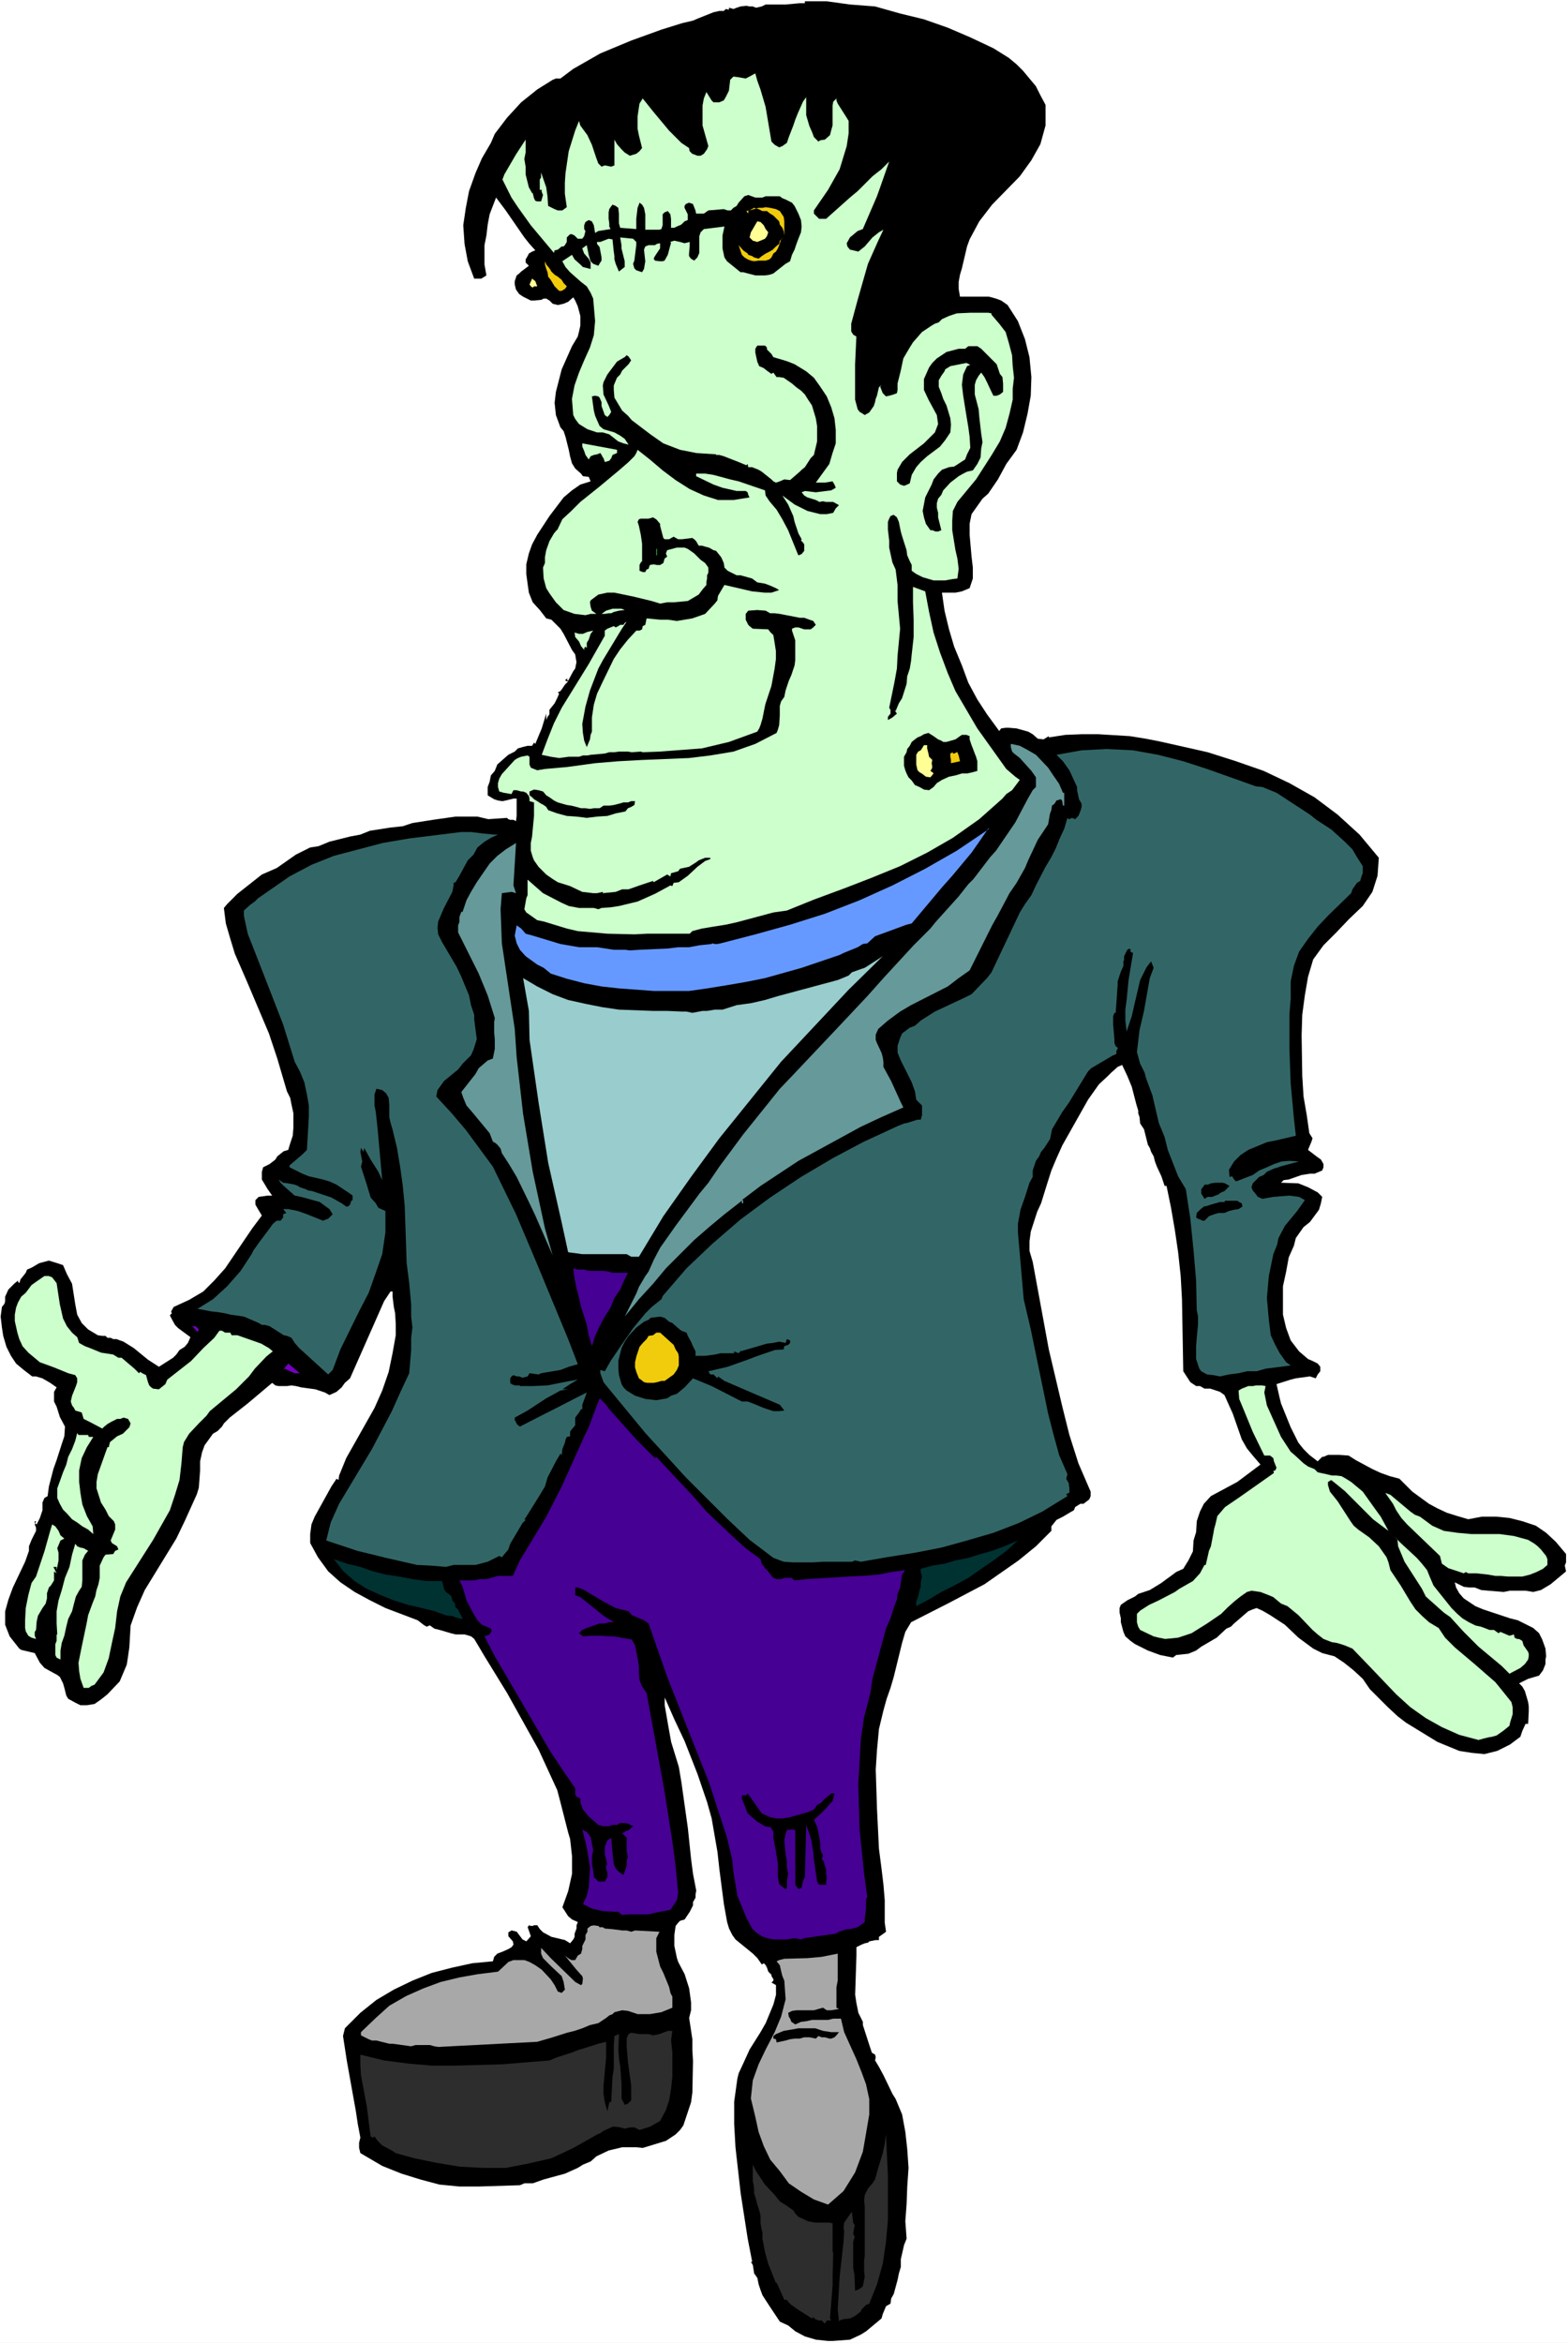 <?xml version="1.0" encoding="UTF-8" standalone="no"?>
<svg
   version="1.0"
   width="104.198mm"
   height="155.668mm"
   id="svg51"
   sodipodi:docname="Frankenstein 15.wmf"
   xmlns:inkscape="http://www.inkscape.org/namespaces/inkscape"
   xmlns:sodipodi="http://sodipodi.sourceforge.net/DTD/sodipodi-0.dtd"
   xmlns="http://www.w3.org/2000/svg"
   xmlns:svg="http://www.w3.org/2000/svg">
  <rect width="100%" height="100%" fill="#808080" stroke="none"/>
  <sodipodi:namedview
     id="namedview51"
     pagecolor="#ffffff"
     bordercolor="#000000"
     borderopacity="0.25"
     inkscape:showpageshadow="2"
     inkscape:pageopacity="0.0"
     inkscape:pagecheckerboard="0"
     inkscape:deskcolor="#d1d1d1"
     inkscape:document-units="mm" />
  <defs
     id="defs1">
    <pattern
       id="WMFhbasepattern"
       patternUnits="userSpaceOnUse"
       width="6"
       height="6"
       x="0"
       y="0" />
  </defs>
  <path
     style="fill:#ffffff;fill-opacity:1;fill-rule:evenodd;stroke:none"
     d="M 0,588.353 H 393.819 V 0 H 0 Z"
     id="path1" />
  <path
     style="fill:#000000;fill-opacity:1;fill-rule:evenodd;stroke:none"
     d="m 249.51,12.119 3.878,2.424 1.939,1.616 1.616,1.616 3.232,3.878 1.131,2.262 1.293,2.424 v 5.171 l -1.293,4.686 -2.262,4.04 -2.909,4.04 -6.949,7.11 -3.232,4.201 -2.424,4.525 -0.646,1.778 -1.293,5.494 -0.485,1.616 -0.323,1.778 v 1.778 l 0.323,1.939 h 4.686 1.454 1.131 l 1.778,0.485 1.293,0.485 1.616,1.131 2.586,4.04 1.778,4.525 1.131,4.525 0.485,5.009 -0.162,4.686 -0.808,4.525 -1.131,4.686 -1.616,4.363 -2.586,3.555 -2.101,3.878 -2.424,3.555 -1.454,1.293 -2.747,3.878 -0.485,2.424 v 2.747 l 0.485,5.494 0.323,2.747 v 2.747 l -0.808,2.424 -1.939,0.808 -1.616,0.323 h -3.394 l 0.646,4.525 1.131,4.686 1.293,4.363 1.939,4.686 1.616,4.363 2.262,4.201 2.424,3.717 3.07,4.201 0.485,-0.646 1.131,-0.162 h 0.808 l 1.939,0.162 2.909,0.808 1.131,0.646 1.293,1.131 1.454,0.162 1.293,-0.808 v 0.323 l 4.202,-0.646 4.04,-0.162 h 4.202 l 7.918,0.485 4.04,0.646 4.04,0.808 11.474,2.585 7.11,2.262 6.949,2.424 6.464,3.07 6.302,3.555 5.818,4.363 5.494,5.009 4.848,5.817 -0.323,4.525 -1.293,4.04 -2.424,3.555 -3.394,3.232 -3.232,3.393 -3.232,3.232 -2.586,3.555 -1.293,4.363 -0.808,4.686 -0.646,4.848 -0.162,5.171 0.162,10.18 0.323,5.171 0.808,4.686 0.646,4.525 0.808,1.293 -0.323,0.97 -0.485,1.131 -0.323,0.808 2.101,1.616 1.131,0.808 0.646,1.131 v 0.808 l -0.323,0.808 -1.939,0.808 h -1.131 l -2.101,0.323 -3.232,1.131 -1.293,0.162 -0.646,0.646 4.363,0.162 2.424,0.97 2.424,1.293 1.131,1.131 -0.323,1.616 -0.485,1.616 -2.262,3.07 -1.616,1.293 -1.939,2.747 -0.485,1.939 -1.293,2.909 -0.646,3.555 -0.808,3.717 v 3.717 3.393 l 0.808,3.393 1.131,3.07 2.101,2.747 2.262,1.939 1.131,0.485 1.293,0.646 0.646,0.808 v 1.131 l -0.646,0.808 -0.485,0.97 -1.454,-0.485 -2.424,0.323 -1.131,0.162 -1.293,0.323 -3.555,1.131 0.808,3.555 0.323,1.293 2.424,5.979 1.939,3.878 1.293,1.616 1.454,1.454 2.101,1.616 1.131,-1.131 h 0.323 l 1.131,-0.485 h 0.808 2.101 l 2.262,0.162 1.778,1.131 4.202,2.262 2.101,0.97 2.262,0.808 2.424,0.646 3.232,3.232 4.202,3.07 2.101,1.131 2.424,1.131 2.586,0.808 2.747,0.808 3.394,-0.646 h 3.717 l 3.232,0.323 3.232,0.808 3.394,1.131 2.586,1.778 2.424,2.262 2.586,3.07 v 0.97 1.131 l -0.323,0.808 0.323,1.454 -1.939,1.616 -1.939,1.616 -2.424,1.454 -1.939,0.485 -1.939,-0.323 h -3.878 l -1.616,0.323 -3.878,-0.323 -1.778,-0.162 -1.616,-0.646 h -1.454 l -1.293,-0.162 -2.262,-1.131 0.323,1.293 0.808,1.454 1.131,1.293 2.909,1.939 1.939,0.808 6.787,2.262 1.939,0.485 3.878,1.939 1.454,1.293 0.808,1.616 0.808,2.262 0.162,1.939 -0.162,0.808 v 1.131 l -0.323,0.808 -0.323,0.808 -0.97,1.293 -2.747,0.808 -2.262,1.131 0.808,0.808 0.646,1.131 0.808,2.747 0.162,1.131 v 1.293 l -0.162,3.07 h -0.646 l -0.808,1.778 -0.485,1.454 -2.586,1.939 -3.232,1.616 -3.232,0.808 -3.232,-0.323 -3.07,-0.485 -2.747,-1.131 -2.747,-1.131 -7.918,-4.848 -2.101,-1.616 -2.424,-2.262 -4.525,-4.525 -1.778,-2.585 -2.262,-2.101 -2.424,-1.939 -2.424,-1.616 -3.07,-0.808 -2.262,-1.131 -3.717,-2.747 -3.394,-3.232 -3.717,-2.424 -1.939,-1.131 -1.454,-0.646 -0.97,0.323 -1.131,0.485 -3.555,3.07 -0.808,0.808 -1.131,0.485 -2.424,2.262 -1.939,1.131 -1.939,1.131 -1.293,0.97 -1.939,0.808 -3.07,0.323 -0.808,0.646 -3.232,-0.646 -3.07,-1.131 -3.232,-1.616 -1.131,-0.808 -1.293,-1.131 -0.485,-1.131 -0.646,-2.424 v -0.97 l -0.323,-1.454 v -1.131 l 0.323,-0.808 1.616,-1.131 1.939,-0.97 0.808,-0.646 2.909,-0.97 2.909,-1.778 1.293,-0.97 1.131,-0.808 1.293,-0.97 1.778,-0.808 1.293,-2.101 1.131,-2.262 0.162,-2.747 0.646,-2.101 0.162,-2.747 0.808,-2.424 0.97,-1.939 1.778,-1.939 6.626,-3.555 5.818,-4.363 -1.939,-2.262 -1.454,-1.778 -1.293,-2.262 -2.262,-6.464 -2.101,-4.686 -1.131,-0.808 -2.424,-0.808 h -1.454 l -1.131,-0.646 h -0.97 l -1.454,-0.97 -1.778,-2.747 -0.323,-18.098 -0.323,-5.817 -0.646,-5.979 -0.808,-5.494 -0.97,-5.656 -1.131,-5.494 h -0.485 l -0.808,-2.424 -1.131,-2.424 -0.485,-1.293 -0.323,-1.293 -0.646,-1.131 -0.323,-0.97 -0.485,-0.808 -0.97,-3.878 -0.97,-1.454 -0.162,-1.616 -0.323,-0.97 v -0.646 l -0.485,-1.616 -1.131,-4.363 -1.131,-2.747 -1.293,-2.747 -1.131,0.485 -1.616,1.454 -0.808,0.808 -2.262,2.101 -2.747,3.878 -6.464,11.473 -1.454,3.232 -1.293,3.07 -1.131,3.555 -1.454,4.686 -0.97,2.101 -1.616,5.009 -0.323,2.424 v 2.424 l 0.808,2.747 4.04,21.976 3.394,14.382 1.778,7.11 2.262,7.11 3.07,7.11 v 1.131 l -0.323,0.808 -1.454,1.131 h -0.808 l -1.293,0.808 -0.323,0.808 -1.131,0.646 -0.808,0.485 -0.808,0.485 -1.616,0.808 -1.293,1.616 v 1.131 l -3.878,3.878 -4.363,3.555 -8.565,5.979 -9.211,4.848 -9.211,4.686 -1.454,2.424 -0.808,2.747 -2.101,8.564 -0.808,2.747 -0.97,2.747 -0.808,2.909 -1.131,4.686 -0.485,5.171 -0.323,5.009 0.323,10.019 0.485,9.857 0.646,5.009 0.485,4.04 0.323,3.878 v 5.656 l 0.323,2.262 -0.646,0.485 -1.131,0.808 v 0.808 h -0.808 l -1.616,0.323 -0.323,0.323 -0.808,0.162 -0.808,0.323 -1.293,0.646 v 2.101 l -0.323,9.857 0.323,2.101 0.485,2.424 1.131,2.262 v 0.808 l 1.616,5.009 0.646,1.939 0.808,0.485 0.162,0.646 -0.162,0.808 0.485,0.808 0.485,0.808 1.131,2.101 2.262,4.686 0.808,1.293 1.616,3.878 0.808,4.363 0.485,4.363 0.323,4.686 -0.323,4.686 -0.162,4.363 -0.323,4.363 0.323,4.363 -0.646,1.616 -0.808,3.555 v 1.939 l -0.485,1.616 -0.323,1.616 -0.97,3.555 -0.646,1.131 -0.162,1.293 -1.131,0.646 -0.808,1.939 -0.323,1.131 -3.878,3.232 -1.293,0.808 -2.747,1.293 -4.363,0.323 h -1.131 l -3.07,-0.323 -2.747,-0.808 -2.424,-1.293 -1.778,-1.454 -2.101,-0.97 -2.586,-3.878 -1.778,-2.747 -0.485,-1.293 -0.485,-1.454 -0.323,-1.616 -0.808,-1.131 -0.323,-2.101 -0.485,-0.808 h 0.323 l -1.131,-5.817 -1.778,-11.473 -1.293,-11.473 -0.323,-5.817 v -5.656 l 0.808,-5.817 0.323,-1.293 1.131,-2.424 1.616,-3.555 2.747,-4.363 1.293,-2.262 1.939,-4.686 0.646,-2.424 v -2.424 l -1.131,-0.646 0.485,-0.485 v -0.323 l -0.485,-0.808 v -0.323 l -0.808,-0.808 -0.323,-0.97 -0.323,-0.646 -0.485,-0.485 -0.485,0.323 -1.131,-1.616 -1.131,-1.131 -4.363,-3.555 -0.808,-1.131 -0.808,-1.616 -0.485,-1.616 -0.808,-4.525 -1.131,-8.726 -0.485,-4.363 -1.454,-8.403 -1.131,-4.04 -2.424,-7.11 -3.232,-8.241 -2.586,-5.494 -2.424,-5.494 v 1.939 l 0.808,4.686 0.808,4.525 1.939,6.302 0.646,3.878 1.616,11.473 0.808,7.756 0.485,3.717 0.808,4.201 -0.162,0.97 v 0.808 l -0.646,1.131 v 0.808 l -0.808,1.616 -1.293,1.939 -1.131,0.323 -0.485,0.485 -0.646,0.808 -0.323,2.262 v 1.131 0.808 0.808 l 0.646,3.07 0.323,0.97 1.616,3.07 1.131,3.555 0.485,3.555 v 1.939 l -0.485,1.939 0.808,5.332 v 2.747 l 0.162,2.747 -0.162,7.918 -0.323,2.424 -1.939,5.817 -0.808,1.131 -1.131,1.131 -2.424,1.616 -5.818,1.778 -1.616,-0.162 h -3.555 l -3.394,0.808 -3.07,1.454 -1.454,1.293 -1.939,0.808 -1.293,0.808 -3.232,1.454 -3.555,0.97 -1.778,0.485 -2.747,0.97 h -0.97 -1.131 l -1.131,0.485 -10.342,0.323 h -4.848 l -5.01,-0.485 -4.848,-1.293 -4.686,-1.454 -4.848,-1.939 -4.686,-2.747 -0.808,-0.485 -0.323,-1.293 v -1.293 l 0.323,-1.293 -0.646,-3.393 -0.485,-3.232 -2.262,-12.604 -0.97,-6.302 0.485,-1.939 3.878,-3.878 4.04,-3.232 4.363,-2.585 4.686,-2.262 4.848,-1.939 5.01,-1.293 5.171,-1.131 5.171,-0.485 0.323,-1.131 0.808,-0.808 1.293,-0.485 1.454,-0.646 0.808,-0.485 0.485,-0.646 -0.162,-0.808 -1.131,-1.293 v -0.97 l 0.808,-0.485 1.293,0.323 1.454,1.939 0.97,0.485 1.131,-1.293 -0.808,-2.262 0.323,-0.485 0.485,0.162 h 0.485 l 0.323,-0.162 h 0.808 l 0.646,0.97 0.808,0.808 2.101,1.131 3.394,0.808 1.293,0.808 0.808,-0.97 0.323,-0.646 v -0.808 l 0.485,-1.293 v -0.808 l 0.323,-0.808 -1.454,-0.646 -0.97,-0.808 -1.454,-2.262 1.454,-4.04 0.97,-4.363 v -4.363 l -0.485,-4.363 -0.485,-1.616 -1.939,-7.595 -0.808,-3.07 -4.686,-10.18 -7.918,-14.22 -5.656,-9.211 -2.586,-4.363 -0.808,-0.646 -1.616,-0.485 h -2.262 l -1.293,-0.323 -1.616,-0.485 -1.131,-0.323 -1.293,-0.323 -1.131,-0.808 -0.808,0.323 -0.808,-0.485 -0.808,-0.646 -0.646,-0.485 -8.08,-3.07 -3.878,-1.939 -3.878,-2.101 -3.555,-2.424 -3.07,-2.747 -2.586,-3.555 -1.939,-3.555 v -2.262 l 0.323,-2.424 0.808,-1.939 4.202,-7.595 1.293,-1.939 0.485,0.323 0.162,-1.131 -0.162,-0.323 0.162,0.323 1.778,-4.363 7.11,-12.604 1.939,-4.363 1.616,-4.686 0.97,-4.686 0.808,-4.525 v -2.747 l -0.162,-2.747 -0.323,-1.616 -0.323,-2.585 v -1.293 H 98.091 l -1.616,2.424 -2.424,5.494 -6.141,13.897 -1.293,1.131 -0.808,1.131 -1.293,1.131 -1.778,0.808 -1.131,-0.646 -2.424,-0.808 -3.555,-0.485 -1.293,-0.323 -1.131,-0.162 -1.131,0.162 h -0.97 -1.131 l -0.808,-0.162 -0.808,-0.646 -6.141,5.171 -4.525,3.555 -1.454,1.454 -0.485,0.808 -1.131,1.131 -1.131,0.646 -0.808,1.131 -1.293,1.778 -0.646,1.778 -0.485,2.262 v 2.262 l -0.323,4.363 -0.485,1.616 -3.07,6.787 -2.101,4.363 -7.918,12.927 -1.939,4.363 -1.616,4.525 -0.323,5.494 -0.323,2.262 -0.323,2.101 -1.778,4.201 -3.07,3.232 -1.616,1.293 -1.616,1.131 -1.939,0.323 h -1.616 l -1.293,-0.646 -1.778,-0.97 -0.485,-0.808 -0.485,-1.939 -0.323,-1.131 -0.808,-1.616 -0.646,-0.485 -1.778,-0.97 -1.454,-0.808 -1.131,-1.293 -1.293,-2.424 -3.394,-0.808 -0.485,-0.323 -2.424,-3.07 -1.131,-2.909 v -3.393 l 0.808,-2.909 1.131,-3.07 3.07,-6.464 0.97,-2.747 v -1.131 l 0.646,-1.616 0.485,-0.97 0.646,-1.293 v -0.808 L 8.726,382.809 9.05,382.001 H 8.726 v 0.485 l 0.485,0.323 0.808,-1.616 0.646,-1.939 v -1.131 -0.808 l 0.485,-1.131 0.808,-0.485 0.323,-2.424 1.131,-4.363 0.808,-2.262 1.293,-4.04 0.646,-1.939 0.162,-2.424 -1.293,-2.424 -0.808,-2.585 -0.646,-1.293 v -2.424 l 0.646,-1.131 -1.616,-1.131 -1.939,-1.131 -1.616,-0.485 H 8.08 l -2.101,-1.616 -1.939,-1.616 -1.293,-1.939 -1.131,-2.262 -0.808,-2.747 -0.323,-2.101 -0.323,-2.747 0.323,-2.424 0.646,-0.808 0.162,-0.646 v -1.131 l 0.808,-1.778 0.808,-0.808 0.646,-0.646 0.97,-0.808 v 0.323 l 0.323,0.323 0.323,-0.97 1.293,-1.616 0.323,-0.808 1.131,-0.485 1.939,-1.131 2.424,-0.646 2.101,0.646 1.454,0.485 0.97,2.262 1.293,2.424 0.808,5.171 0.485,2.585 1.131,2.101 1.616,1.616 2.424,1.454 1.131,0.162 h 0.808 l 0.485,0.485 h 0.808 l 0.646,0.323 h 0.808 l 1.778,0.646 2.586,1.616 3.555,2.909 2.747,1.778 3.555,-2.262 0.808,-0.808 0.808,-1.131 1.293,-0.808 0.808,-0.97 0.646,-1.454 -3.07,-2.262 -0.808,-0.808 -0.97,-1.778 -0.323,-0.646 0.485,-0.485 -0.162,-0.485 0.646,-1.131 3.878,-1.778 3.555,-2.101 2.747,-2.747 2.747,-3.07 6.787,-10.019 2.424,-3.232 -0.97,-1.616 -0.646,-1.131 v -1.131 l 0.808,-0.808 2.262,-0.323 h 1.131 l -1.131,-1.616 -1.454,-2.424 v -0.808 -1.131 l 0.323,-1.131 1.616,-0.808 1.454,-1.131 0.485,-0.808 1.616,-1.293 1.131,-0.323 0.485,-1.616 0.646,-1.939 0.162,-1.939 v -1.939 -1.778 l -0.485,-2.262 -0.323,-1.616 -0.808,-1.616 -2.424,-8.241 -2.101,-6.302 -5.333,-12.604 -3.232,-7.433 -1.131,-3.717 -1.131,-3.878 -0.485,-3.878 0.808,-0.97 2.586,-2.585 6.141,-4.848 3.717,-1.616 3.232,-2.262 1.616,-1.131 3.555,-1.778 2.101,-0.323 2.747,-1.131 5.171,-1.293 2.586,-0.485 2.424,-0.97 5.171,-0.808 3.07,-0.323 2.424,-0.808 5.171,-0.808 5.656,-0.808 h 5.494 l 2.747,0.646 4.686,-0.323 0.323,0.323 0.485,0.162 h 0.808 l 0.646,0.323 0.162,-1.293 v -4.363 h -0.808 l -1.939,0.485 -0.808,0.162 -1.131,-0.162 -0.97,-0.323 -1.616,-0.97 v -2.101 l 0.485,-1.293 0.323,-1.616 0.97,-1.131 0.646,-1.616 2.747,-2.424 1.616,-0.808 0.808,-0.808 1.131,-0.323 1.293,-0.323 h 1.131 l 0.485,-0.808 0.323,0.323 1.616,-3.878 1.131,-3.717 v 0.808 0.808 l 0.323,-0.808 0.485,-0.646 V 178.235 l 1.293,-1.616 0.646,-1.293 0.485,-1.131 -0.323,-0.323 0.646,-0.323 0.485,-0.646 0.646,-0.97 0.808,-0.808 -0.646,-0.162 v -0.323 l 0.646,-0.323 -0.323,0.323 0.323,0.323 1.293,-2.424 0.485,-0.646 0.323,-1.616 -0.323,-1.939 -0.808,-1.131 -2.101,-4.04 -0.808,-1.293 -1.131,-1.131 -1.131,-1.131 -1.293,-0.323 -1.616,-2.101 -1.778,-1.939 -0.97,-2.424 -0.323,-2.262 -0.323,-2.424 v -2.424 l 0.646,-2.747 0.808,-2.262 1.293,-2.424 3.07,-4.686 3.555,-4.686 2.101,-1.778 2.101,-1.454 2.586,-0.808 -0.485,-1.131 -1.454,-0.162 -0.485,-0.646 -1.454,-1.293 -0.808,-1.293 -0.485,-1.778 -0.323,-1.616 -0.808,-3.232 -0.485,-1.454 -0.808,-0.97 -1.131,-3.07 -0.323,-3.07 0.323,-2.747 1.454,-5.656 2.586,-5.817 1.454,-2.424 0.323,-1.293 0.323,-1.454 v -1.454 -0.97 l -0.646,-2.424 -0.646,-1.454 -0.485,-0.808 -1.293,1.131 -1.131,0.485 -1.454,0.323 -1.293,-0.323 -0.808,-0.808 -0.808,-0.485 h -0.646 l -0.646,0.323 -1.778,0.162 h -0.808 l -1.939,-0.97 -0.97,-0.646 -0.808,-1.131 -0.323,-1.293 v -0.808 l 0.485,-1.454 0.646,-0.485 0.485,-0.485 1.939,-1.454 -0.808,-0.808 v -0.808 l 0.485,-0.808 0.323,-0.646 0.808,-0.485 0.808,-0.323 -1.454,-1.616 -1.293,-1.616 -4.686,-6.787 -2.424,-3.232 -0.808,2.101 -0.808,2.101 -0.485,2.585 -0.323,2.747 -0.485,2.424 v 4.848 l 0.485,2.747 -1.293,0.808 h -0.97 -0.808 l -1.616,-4.363 -0.808,-4.363 -0.323,-4.686 0.646,-4.363 0.808,-4.201 1.616,-4.525 1.616,-3.717 2.262,-3.878 0.97,-2.262 3.07,-4.04 3.555,-3.878 4.04,-3.232 3.878,-2.424 0.808,-0.323 h 1.131 l 3.232,-2.424 3.394,-1.939 3.394,-1.939 7.757,-3.232 7.595,-2.747 5.171,-1.616 2.747,-0.646 1.131,-0.485 4.04,-1.616 1.454,-0.323 h 0.485 0.646 l 0.485,-0.485 0.808,0.162 V 1.939 l 1.131,0.323 0.808,-0.323 0.97,-0.323 1.454,-0.162 0.808,0.162 h 0.808 l 0.808,0.323 1.454,-0.323 0.97,-0.485 h 3.555 1.454 l 3.555,-0.323 h 1.293 V 0.323 h 5.494 l 5.818,0.808 6.302,0.485 6.302,1.778 5.979,1.454 5.979,2.101 5.656,2.424 z"
     id="path2" />
  <path
     style="fill:#000000;fill-opacity:1;fill-rule:evenodd;stroke:none"
     d="m 248.379,15.674 3.878,3.232 1.616,1.616 1.778,2.262 0.97,1.939 1.131,2.424 0.323,2.101 0.162,2.424 -1.939,3.878 -1.939,3.555 -2.586,3.07 -2.747,2.909 -1.939,1.939 -3.394,3.555 -0.97,1.939 -1.454,1.616 -2.101,4.201 -1.131,4.04 -1.131,5.494 -0.323,1.939 0.323,1.616 0.323,1.939 0.485,1.616 -2.101,0.808 -4.04,2.424 -3.717,3.07 -2.909,3.878 -1.293,2.101 -0.646,-1.131 -0.485,-0.485 -0.646,-0.323 h -0.808 l -1.293,1.131 -0.808,0.808 v -1.131 -1.293 -1.131 l 0.162,-1.131 v -2.747 l -0.485,-1.939 0.485,-3.393 2.262,-6.14 1.293,-2.909 1.454,-3.07 1.293,-3.07 2.424,-5.656 -0.162,-1.454 -1.131,-0.808 -1.293,-0.162 -1.939,1.616 -0.808,0.808 0.162,-1.131 1.778,-4.04 0.485,-1.131 1.616,-6.464 0.485,-1.131 0.646,-3.07 0.162,-2.424 -0.808,-0.808 -0.162,-0.323 -0.646,-0.323 -1.616,0.646 -1.939,2.101 -2.424,3.232 -1.293,1.454 -5.818,5.656 2.262,-4.363 1.293,-4.848 0.485,-5.009 -0.162,-4.525 -1.454,-0.808 -0.808,-0.808 -1.293,-2.747 -0.646,-1.131 -0.808,-0.808 -1.293,-0.323 -1.616,0.323 -0.808,0.97 -0.808,1.454 -0.646,1.454 -0.162,1.293 -0.646,-1.293 v -1.131 l -0.323,-1.454 0.323,-1.293 -0.485,-2.424 -0.323,-1.131 -0.808,-0.485 -2.424,0.808 -5.494,10.827 -1.939,-8.241 -0.808,-1.778 -0.808,-1.616 -1.454,-1.778 -1.778,-0.808 h -1.131 l -1.131,1.454 -1.131,0.485 -0.323,-0.485 -0.485,-0.646 -1.293,-0.808 h -1.131 -0.485 l -0.323,0.485 -0.323,0.646 -0.485,0.646 v 0.808 l -0.485,0.485 v 0.808 1.131 h -0.646 v 0.162 h 0.323 l -0.323,0.323 -0.162,-0.808 v -0.808 l -0.323,-1.131 -0.323,-0.808 -0.808,-0.485 -0.808,-0.323 h -0.485 l -0.646,0.646 -0.808,0.485 -0.485,1.939 0.162,0.808 -0.162,-0.646 -0.808,3.232 -0.646,3.717 -0.162,1.616 -0.323,1.778 v 3.393 -0.323 l -0.323,-0.323 -0.162,1.454 -3.394,-4.201 -2.101,-2.585 -2.747,-3.878 -2.424,-1.454 h -1.454 l -1.131,0.808 -0.808,0.97 -1.131,2.424 -0.808,2.424 v 1.293 l -0.162,1.454 0.162,1.293 -0.808,-1.778 -0.485,-2.262 -0.808,-1.616 -0.646,-0.808 -0.808,-0.323 -1.293,0.646 -0.646,0.808 -0.485,0.808 v 2.909 1.939 l -1.616,-1.939 -0.485,-1.293 0.162,-1.131 -0.162,-1.131 0.162,-0.97 -0.162,-1.131 -0.646,-0.485 h -0.485 -1.454 l -0.646,0.485 -1.293,0.485 -0.485,1.454 -0.808,0.808 -1.939,3.878 -2.101,9.534 -0.646,-1.454 -0.162,-2.424 v -3.878 l 0.162,-2.424 -0.808,-0.323 -0.808,-0.808 v -0.485 l -0.485,-1.131 -1.131,-0.323 5.818,-4.201 4.04,-2.585 4.04,-2.424 2.424,-0.485 V 17.29 l 4.525,-2.262 8.403,-3.232 4.363,-1.616 4.363,-1.454 8.565,-2.424 4.202,-1.131 2.262,0.323 h 1.131 l 1.293,0.646 h 0.646 0.97 0.97 l 0.808,-0.646 0.97,-0.323 0.808,-0.323 h 1.131 l 3.394,-0.485 0.97,-0.323 h 5.818 l 5.979,0.646 5.979,0.808 6.141,1.454 5.656,1.616 5.979,1.778 5.818,2.585 z"
     id="path3" />
  <path
     style="fill:#ccffcc;fill-opacity:1;fill-rule:evenodd;stroke:none"
     d="m 193.758,35.55 0.808,0.808 1.131,0.646 0.808,-0.323 1.131,-0.808 0.485,-1.454 1.131,-2.909 0.485,-1.454 0.646,-1.616 1.293,-2.909 0.808,-1.131 v 4.525 l 0.808,2.747 0.646,1.454 0.485,1.293 1.131,1.131 0.485,-0.323 1.131,-0.162 1.293,-1.131 0.323,-1.293 0.323,-1.131 v -3.878 -1.131 l 0.162,-0.97 0.808,-0.808 v 0.485 l 0.323,0.808 2.262,3.555 0.485,0.808 v 3.07 l -0.485,3.232 -1.778,5.817 -2.909,5.171 -3.555,5.171 v 0.808 l 0.808,0.808 0.485,0.485 h 1.778 l 5.979,-5.333 1.939,-1.616 3.717,-3.717 2.262,-1.778 1.939,-1.939 -2.262,6.464 -0.808,2.262 -3.555,8.241 -1.293,0.485 -1.939,1.616 -0.808,1.454 0.162,0.808 0.646,0.808 0.808,0.162 1.293,0.323 1.616,-1.293 1.939,-2.262 1.616,-1.293 1.131,-0.646 -1.293,2.747 -2.586,5.817 -2.586,9.049 -1.616,5.979 v 1.131 0.808 l 0.485,0.808 0.808,0.485 -0.323,6.948 v 6.625 2.262 l 0.646,2.424 0.485,0.646 0.808,0.485 0.485,0.323 1.131,-0.646 1.131,-1.616 0.323,-0.97 0.162,-0.808 0.323,-0.808 0.485,-2.101 0.646,-0.646 -0.323,0.485 0.646,1.616 0.808,0.808 0.808,-0.162 1.131,-0.323 0.808,-0.323 0.162,-0.808 v -1.616 l 0.808,-3.232 0.646,-3.07 1.616,-2.747 0.808,-1.293 2.262,-2.585 2.424,-1.616 0.808,-0.485 0.97,-0.323 0.808,-0.808 1.778,-0.808 0.97,-0.323 0.97,-0.323 3.394,-0.162 h 3.878 0.646 l 0.808,0.162 v 0.323 l 1.939,2.262 1.616,2.101 0.808,2.747 0.808,3.07 0.162,2.747 0.323,2.909 -0.323,2.747 v 2.747 l -0.808,3.555 -0.97,3.555 -1.454,3.393 -1.939,3.232 -4.04,6.302 -4.686,5.656 -1.131,2.262 -0.162,2.424 v 2.424 l 0.808,5.009 0.485,2.101 0.323,2.585 -0.323,2.424 -1.293,0.162 -1.778,0.323 h -2.909 l -2.747,-0.808 -1.616,-0.808 -1.131,-0.808 V 141.877 l -0.485,-0.97 -0.646,-1.454 -0.162,-1.293 -1.131,-3.555 -0.323,-1.131 -0.485,-2.424 -0.485,-1.131 -0.808,-0.646 -0.808,0.323 -0.323,0.646 -0.323,0.808 v 1.939 l 0.323,2.747 v 1.778 l 0.808,3.717 0.808,1.778 0.485,3.878 v 4.04 l 0.646,6.948 -0.646,6.787 -0.162,3.232 -0.646,3.555 -1.293,6.302 0.323,0.485 v 0.97 l -0.646,0.808 v 0.808 l 1.131,-0.646 1.131,-0.97 -0.646,-0.97 0.323,0.323 0.808,-1.939 0.808,-1.293 1.131,-3.555 0.162,-1.939 0.646,-1.939 0.323,-1.939 0.162,-1.616 0.485,-4.363 v -4.363 l -0.162,-4.363 v -3.878 l 3.07,1.131 0.97,5.171 1.131,5.171 1.616,5.009 1.939,5.171 1.939,4.525 2.747,4.686 2.747,4.686 7.272,10.18 2.262,1.939 1.131,0.808 -1.939,2.585 -1.454,0.97 -0.97,1.131 -5.818,5.171 -6.626,4.686 -6.464,3.717 -6.787,3.393 -7.11,2.909 -7.11,2.747 -7.434,2.747 -6.787,2.747 -3.394,0.485 -9.05,2.424 -2.909,0.646 -3.07,0.485 -2.909,0.485 -2.424,0.646 -0.646,0.646 h -10.666 l -3.232,0.162 -6.787,-0.162 -7.434,-0.646 -2.747,-0.646 -5.818,-1.778 -1.616,-0.323 -1.131,-0.808 -1.616,-1.131 -0.485,-0.808 0.485,-2.747 0.323,-0.808 v -3.878 l 3.878,3.393 4.686,2.424 1.778,0.808 2.586,0.485 h 1.939 1.778 l 1.131,0.323 0.808,-0.323 2.262,-0.162 2.101,-0.323 4.686,-1.131 4.363,-1.939 3.878,-2.101 0.485,0.162 0.323,-0.808 1.293,-0.162 2.262,-1.616 2.424,-2.262 1.939,-1.454 1.293,-0.485 v -0.323 h -1.293 l -1.616,0.646 -0.646,0.485 -1.778,1.131 -2.262,0.485 -0.485,0.646 -1.778,0.485 -0.162,0.808 -0.808,-0.485 -3.394,1.939 -0.162,-0.323 -3.394,1.131 -2.747,0.97 h -1.616 l -1.616,0.646 -3.232,0.323 v -0.323 l -1.454,0.323 h -0.97 l -2.747,-0.323 -3.07,-1.454 -3.07,-0.97 -1.293,-0.808 -1.616,-1.131 -1.939,-1.939 -1.131,-1.616 -0.323,-0.808 -0.485,-1.616 v -1.939 l 0.323,-1.616 0.162,-1.778 0.323,-3.393 v -1.939 -1.454 l -1.131,-0.323 v -0.646 l -0.162,-0.646 -0.646,-0.808 -0.808,-0.323 h -0.485 l -1.131,-0.323 h -0.485 -0.323 l -0.485,0.97 -1.939,-0.323 -1.131,-0.323 -0.323,-1.131 v -0.97 l 0.323,-1.131 0.646,-1.131 1.616,-1.778 1.616,-1.778 0.808,-0.485 0.808,-0.323 1.616,-0.323 0.485,0.323 v 0.485 1.454 l 0.323,0.808 1.616,0.646 1.939,-0.323 5.494,-0.485 7.11,-0.97 5.818,-0.485 5.979,-0.323 11.797,-0.485 5.333,-0.646 5.818,-0.97 5.494,-1.939 5.333,-2.747 0.323,-0.808 0.323,-1.131 0.162,-2.424 v -1.454 -0.97 l 0.323,-1.131 0.808,-1.131 0.323,-1.616 0.808,-2.424 0.646,-1.454 0.808,-2.424 0.162,-1.293 v -2.262 -0.808 -1.131 -0.808 l -0.808,-2.424 v -0.485 l 0.808,-0.323 h 0.808 l 1.454,0.485 h 1.616 l 0.646,-0.485 0.646,-0.646 -0.646,-0.97 -0.97,-0.323 -1.293,-0.485 h -1.131 l -5.01,-0.97 -1.293,-0.162 h -1.131 l -1.131,-0.646 -2.101,-0.162 -2.262,0.162 -0.646,0.808 v 1.454 l 0.646,1.293 0.323,0.323 0.808,0.646 3.878,0.162 0.485,0.646 0.808,0.808 0.323,1.939 0.323,2.101 v 1.939 l -0.323,2.424 -0.808,4.363 -1.454,4.363 -0.162,0.646 -0.646,3.232 -0.485,1.616 -0.323,0.808 -0.485,0.808 -7.11,2.585 -6.787,1.616 -10.666,0.808 -4.202,0.162 -0.485,-0.162 -2.262,0.162 -0.97,-0.162 h -2.262 l -1.131,0.162 h -1.293 l -1.131,0.323 -3.555,0.323 -0.808,0.162 h -1.131 l -0.97,0.323 h -2.586 l -2.424,0.323 -2.101,-0.323 -2.262,-0.485 1.454,-3.878 1.616,-4.04 1.939,-3.878 6.787,-10.988 4.04,-7.11 v -1.293 l 0.646,-0.485 0.808,-0.323 0.808,-0.323 0.485,0.323 0.646,-0.323 0.485,-0.323 h 0.808 l 0.323,-0.485 0.485,-0.323 -1.293,1.939 -4.686,7.756 -1.131,2.101 -2.101,5.494 -1.131,4.04 -0.808,4.363 0.162,2.262 0.323,1.939 0.646,1.616 0.808,-1.939 0.162,-1.131 0.323,-0.808 v -3.555 l 0.485,-3.232 0.808,-2.747 1.454,-3.07 2.747,-5.656 1.616,-2.424 1.939,-2.424 2.101,-2.262 h 0.808 l 0.646,-0.323 0.162,-0.808 0.646,-0.323 0.323,-1.616 3.394,0.323 h 1.939 l 2.262,0.323 3.878,-0.646 3.232,-1.131 2.424,-2.585 0.646,-0.808 0.162,-1.131 1.616,-2.747 6.949,1.616 3.232,0.323 h 1.616 l 1.939,-0.646 -0.808,-0.485 -1.454,-0.646 -1.293,-0.485 -1.939,-0.323 -1.293,-0.97 -2.909,-0.808 h -0.97 l -2.262,-1.131 -0.808,-0.808 -0.162,-1.131 -0.646,-1.454 -1.293,-1.616 -0.646,-0.162 -1.131,-0.646 -0.646,-0.162 -1.131,-0.323 h -0.808 l -0.646,-1.131 -0.485,-0.485 -0.485,-0.323 -2.586,0.323 h -0.485 -0.485 l -1.131,-0.646 -1.131,0.646 h -1.131 l -0.323,-0.323 -0.808,-3.07 v -0.485 l -0.97,-1.131 -0.808,-0.485 -1.131,0.323 h -1.939 l -0.485,0.162 -0.323,0.646 0.323,0.97 0.485,2.262 0.323,2.262 v 4.363 l -0.323,0.323 -0.323,0.646 v 1.454 l 0.808,0.323 h 0.646 l 0.323,-0.646 0.485,-0.162 0.323,-0.97 0.97,-0.162 0.808,0.162 h 0.808 l 0.808,-0.485 0.323,-1.131 0.646,-0.485 -0.323,-0.808 0.323,-0.808 2.424,-0.646 h 1.131 0.808 l 0.808,0.323 1.616,1.131 1.616,1.616 1.131,0.808 0.808,1.131 v 1.293 l -0.323,0.646 v 0.808 l -0.162,0.808 v 0.808 l -0.97,1.131 -0.97,1.293 -2.747,1.616 -3.555,0.323 h -1.616 l -1.778,0.323 -2.101,-0.646 -4.686,-1.131 -4.686,-0.97 h -1.778 l -2.262,0.485 -1.939,1.454 -0.162,0.485 0.162,1.131 0.323,0.97 1.131,0.808 h -1.454 l -1.293,0.323 -2.747,-0.323 -2.747,-0.97 -1.939,-1.939 -1.616,-2.262 -0.808,-1.293 -0.646,-2.424 -0.162,-2.747 0.485,-1.131 v -1.454 l 0.323,-1.778 0.808,-2.262 1.131,-1.939 0.808,-0.97 v 0.162 l 1.293,-2.747 2.262,-2.101 2.262,-2.262 4.848,-3.878 4.848,-4.04 2.424,-2.101 1.454,-1.454 0.485,-0.808 0.323,-0.808 3.07,2.424 3.232,2.747 3.232,2.424 3.555,2.262 3.555,1.616 3.555,1.131 h 3.878 l 4.04,-0.646 -0.323,-0.646 -0.162,-0.646 -0.485,-0.323 h -2.262 l -3.555,-0.808 -2.262,-0.808 -4.363,-2.101 v -0.646 h 2.262 l 2.101,0.323 4.202,1.131 2.101,0.485 6.626,2.262 0.162,1.293 0.97,1.454 1.778,2.101 1.454,2.424 1.454,2.747 2.424,5.979 0.162,0.323 0.808,-0.323 0.646,-0.808 v -0.485 -1.131 l -0.323,-0.485 -0.485,-0.485 0.162,-0.323 -0.808,-1.454 -0.97,-2.909 -0.323,-1.454 -1.293,-2.909 -1.454,-2.262 3.07,2.262 3.232,1.616 3.232,0.808 h 1.616 l 1.616,-0.323 0.646,-1.131 0.808,-0.808 -1.454,-0.808 h -1.778 l -0.808,-0.162 -0.97,0.162 -0.162,-0.162 -0.646,-0.323 -2.101,-0.646 -0.808,-0.485 -0.646,-0.808 0.808,-0.323 2.747,0.323 2.586,-0.323 1.293,-0.162 1.131,-0.646 -0.323,-0.808 -0.485,-0.808 -1.939,0.323 h -2.262 l 3.394,-4.686 0.808,-2.747 0.808,-2.424 v -3.393 l -0.323,-2.909 -0.808,-2.747 -1.131,-2.747 -1.616,-2.424 -1.616,-2.262 -1.939,-1.616 -2.909,-1.778 -1.616,-0.646 -0.97,-0.323 -2.747,-0.808 -0.485,-0.808 -1.131,-1.131 v -0.485 l -0.485,-0.485 h -0.808 -0.646 -0.485 l -0.485,0.808 v 0.97 l 0.485,2.262 0.485,1.131 1.131,0.485 0.808,0.646 1.131,0.808 0.485,-0.323 0.808,1.131 h 0.646 l 1.131,0.162 2.101,1.454 1.131,0.97 1.131,0.808 0.97,0.97 0.808,1.293 0.97,1.454 0.485,1.616 0.485,1.616 0.323,1.939 v 3.878 l -0.808,3.393 -0.808,0.808 -1.454,2.262 -0.808,0.646 -0.485,0.485 -1.293,1.131 -1.131,0.97 -1.454,-0.162 -1.131,0.485 -0.97,0.323 -0.646,-0.323 -0.485,-0.485 -2.424,-1.939 -0.808,-0.485 -1.616,-0.646 h -0.97 l -0.162,-0.808 -0.323,0.323 -1.939,-0.808 -3.717,-1.454 -1.131,-0.323 h -0.808 v -0.162 l -5.01,-0.323 -4.04,-0.808 -4.202,-1.616 -3.232,-2.262 -4.686,-3.555 -0.97,-1.131 -1.454,-1.293 -0.97,-1.616 -0.97,-1.616 -0.162,-1.939 V 96.793 l 0.808,-1.939 0.808,-0.808 0.485,-0.97 1.616,-1.616 0.646,-0.97 -0.646,-0.97 -0.485,-0.323 -0.485,0.485 -1.131,0.646 -0.808,0.485 -2.424,3.232 -0.97,1.939 -0.162,0.808 0.162,2.262 1.293,2.747 0.646,1.616 -0.485,0.808 -0.162,0.162 -0.323,0.323 -0.646,-0.485 -0.808,-2.262 v -0.97 l -0.485,-1.131 -0.323,-0.323 -0.808,-0.162 -0.808,0.162 0.485,3.555 0.323,1.293 0.485,1.131 0.646,1.454 0.97,0.808 2.747,0.808 1.454,0.808 1.131,0.808 0.97,1.454 -1.293,-0.323 -1.293,-0.485 -2.262,-1.778 -1.616,-0.485 h -1.454 l -2.424,-0.808 -2.101,-1.293 -0.97,-1.293 -0.485,-0.97 -0.323,-4.04 0.646,-3.393 1.131,-3.232 1.293,-3.07 1.454,-3.232 0.97,-3.07 0.323,-3.555 -0.485,-5.656 -0.646,-1.454 -0.97,-1.616 -1.454,-1.131 -2.747,-2.424 -1.131,-1.293 -0.808,-1.454 2.424,-1.616 0.646,1.131 1.454,1.293 0.646,0.646 1.939,0.485 v -0.808 -0.808 l -0.485,-0.97 -1.131,-1.293 -0.485,-1.293 1.131,-0.808 0.485,2.424 0.323,1.131 0.162,0.485 0.646,0.646 1.293,0.485 0.485,-0.808 0.323,-0.485 v -0.808 l -0.485,-2.585 -0.646,-0.808 V 60.758 h 0.808 l 2.101,-0.808 0.97,0.162 0.323,3.07 0.162,1.131 v 0.808 l 0.323,1.131 0.808,1.939 0.808,-0.646 0.646,-0.485 v -1.454 l -0.808,-3.232 v -0.808 l -0.323,-1.939 3.232,0.323 0.808,0.808 v 0.808 l -0.485,3.878 -0.323,0.808 0.323,1.131 0.485,0.485 1.454,0.485 0.485,-0.808 0.323,-1.939 -0.323,-2.909 0.323,-0.808 0.808,-0.323 h 1.616 l 0.485,-0.323 0.808,-0.162 v 0.485 0.808 l -1.293,1.939 -0.323,0.646 0.323,0.485 1.131,0.162 h 0.808 l 0.485,-0.162 0.808,-1.454 0.646,-2.424 0.162,-0.485 -0.162,-0.323 0.97,-0.323 1.454,0.323 1.131,0.323 1.293,-0.323 v 1.131 l -0.162,1.778 v 0.646 l 0.485,0.646 0.808,0.485 0.808,-0.808 0.485,-1.131 V 61.081 59.304 l 0.323,-0.97 0.808,-0.808 5.171,-0.646 -0.162,0.808 -0.323,1.454 v 3.232 l 0.485,2.262 0.646,0.97 3.394,2.747 h 0.646 l 3.07,0.808 h 1.293 1.131 l 1.131,-0.162 0.97,-0.323 3.07,-2.424 1.131,-0.646 0.485,-1.616 0.646,-1.293 0.485,-1.454 0.485,-1.293 0.646,-1.616 0.162,-1.454 -0.162,-1.616 -0.646,-1.616 -0.97,-1.939 -0.646,-0.808 -1.616,-0.808 -0.808,-0.323 -0.646,-0.485 h -0.808 -2.747 l -0.808,0.323 h -0.97 -0.808 l -1.778,-0.646 -0.97,0.323 -1.454,1.616 -0.485,0.808 -0.808,0.485 -0.646,0.646 h -0.808 l -0.97,-0.323 -3.878,0.323 -1.131,0.808 h -1.939 l -0.162,-0.808 -0.323,-0.808 -0.323,-0.808 -0.97,-0.323 -0.808,0.323 -0.323,0.485 v 0.485 l 0.808,1.616 v 1.454 l -0.808,0.323 -0.808,0.808 -1.131,0.485 -0.646,0.323 h -0.808 V 54.941 l -0.162,-1.131 -0.646,-0.808 -0.808,0.323 -0.485,0.485 v 0.646 1.293 0.808 l -0.323,0.97 -0.485,0.162 h -3.555 v -0.808 -2.101 -0.97 l -0.323,-1.616 -0.485,-0.808 -0.646,-0.485 -0.162,0.485 -0.323,0.808 -0.323,2.747 v 2.585 l -4.04,-0.323 -0.323,-1.131 v -1.616 -0.808 l -0.162,-1.454 -0.646,-0.485 -0.808,-0.323 -0.485,0.646 -0.323,0.485 -0.162,0.808 v 1.616 l 0.162,1.131 v 0.808 l 0.323,0.646 -3.07,0.485 -0.808,0.485 -0.323,-1.939 -0.485,-0.97 -0.808,-0.323 -0.808,0.485 -0.323,0.808 v 0.97 l 0.323,0.485 -0.323,1.293 -0.485,0.646 h -1.131 l -0.808,-0.808 -0.646,-0.323 h -0.485 l -0.808,0.808 v 1.131 l -0.485,0.808 -0.323,0.323 h -0.485 l -0.97,0.808 -0.808,0.162 -0.162,0.646 -5.818,-6.948 -3.232,-4.525 -1.616,-2.424 -2.262,-4.525 0.485,-1.293 2.909,-5.009 2.424,-3.717 v 3.232 l -0.323,1.616 0.323,1.939 v 1.939 l 0.808,3.232 0.808,1.454 h 0.162 l 0.323,1.293 0.323,0.646 0.485,0.162 h 0.97 l 0.162,-0.485 0.323,-1.131 -0.323,-0.808 V 47.669 h -0.485 v -2.585 l 0.323,-0.485 V 42.66 41.852 43.306 l 1.293,3.717 0.323,2.262 0.162,2.424 1.616,0.808 0.808,0.323 h 1.131 l 1.131,-0.808 -0.485,-3.393 v -2.747 l 0.162,-2.424 0.808,-5.494 1.616,-5.171 0.97,-2.424 0.323,1.131 1.778,2.424 1.131,2.424 1.131,3.393 0.485,1.293 0.808,0.808 0.808,-0.323 1.616,0.323 0.808,-0.323 v -6.464 l 0.646,1.131 1.131,1.293 0.808,0.808 1.293,0.808 1.616,-0.485 0.808,-0.646 0.646,-0.808 -0.808,-3.232 -0.323,-1.616 v -3.07 l 0.485,-3.232 0.808,-1.293 2.586,3.232 4.04,4.848 3.07,3.07 1.939,1.293 0.162,0.808 0.646,0.646 0.485,0.162 0.808,0.323 h 0.808 l 0.808,-0.485 0.808,-1.131 0.323,-0.808 -1.454,-5.171 v -1.616 -1.778 -1.616 l 0.323,-1.778 0.646,-1.616 1.293,2.101 0.485,0.485 h 0.323 1.131 l 1.131,-0.485 0.485,-0.808 0.808,-1.616 0.323,-2.747 0.808,-0.808 1.293,0.162 1.778,0.323 0.97,-0.485 1.454,-0.808 0.485,1.778 0.808,2.262 1.293,4.363 z"
     id="path4" />
  <path
     style="fill:#f1cc0d;fill-opacity:1;fill-rule:evenodd;stroke:none"
     d="m 196.828,54.456 0.162,1.131 v 1.293 0.808 1.454 l -0.162,-1.131 -0.323,-0.808 -0.646,-0.808 -0.162,-0.808 -0.808,-0.808 -0.646,-0.646 -0.808,-0.485 -0.808,-0.646 h -1.131 l -0.97,-0.485 -1.131,-0.323 -1.131,0.646 -0.323,0.162 v 0.646 l -0.485,-0.646 0.808,-0.162 1.131,-0.323 1.131,-0.323 h 0.97 l 0.808,-0.162 1.131,0.162 1.454,0.323 0.97,0.485 z"
     id="path5" />
  <path
     style="fill:#ffff95;fill-opacity:1;fill-rule:evenodd;stroke:none"
     d="m 192.95,58.334 -0.323,0.97 -0.485,0.646 -1.131,0.485 -0.808,0.323 -1.131,-0.323 -0.808,-0.808 0.323,-1.293 0.485,-0.808 0.646,-1.131 0.485,-0.808 0.808,0.162 0.808,0.808 0.485,0.97 z"
     id="path6" />
  <path
     style="fill:#f1cc0d;fill-opacity:1;fill-rule:evenodd;stroke:none"
     d="m 193.273,65.121 -0.97,0.323 h -0.97 -0.808 l -1.131,0.162 -0.808,-0.162 -0.808,-0.323 -0.808,-0.485 -0.646,-0.646 -0.808,-2.424 1.131,1.293 1.131,0.808 0.162,0.323 0.97,0.323 0.485,0.323 1.131,0.323 0.808,-0.646 0.97,-0.646 0.97,-0.485 0.808,-0.485 0.808,-0.808 0.808,-0.646 0.162,-0.808 0.97,-0.808 -0.646,0.485 -0.323,0.97 -0.162,0.485 -0.323,0.808 -0.485,0.808 -0.646,0.485 -0.485,0.97 z"
     id="path7" />
  <path
     style="fill:#f1cc0d;fill-opacity:1;fill-rule:evenodd;stroke:none"
     d="m 142.369,71.908 -0.485,0.646 -0.808,0.485 h -0.646 l -0.323,-0.323 -0.808,-0.808 -0.485,-0.808 -0.485,-0.808 -0.646,-0.808 -0.162,-1.131 -0.323,-0.808 -0.323,-1.131 v -0.808 l 0.323,0.808 0.808,0.97 0.485,0.808 0.808,0.808 0.808,0.485 0.97,0.808 0.485,0.808 z"
     id="path8" />
  <path
     style="fill:#ffff95;fill-opacity:1;fill-rule:evenodd;stroke:none"
     d="m 134.936,71.908 h -0.808 l -0.323,0.323 -0.485,-0.323 -0.323,-0.485 0.646,-1.454 0.808,0.646 z"
     id="path9" />
  <path
     style="fill:#000000;fill-opacity:1;fill-rule:evenodd;stroke:none"
     d="m 250.318,91.461 0.808,2.424 0.646,0.808 0.162,1.616 v 2.101 l -0.808,0.646 -0.808,0.323 h -0.808 l -0.485,-0.97 -1.131,-2.424 -0.646,-1.293 -0.808,-1.131 -0.646,0.808 -0.646,1.131 -0.323,1.131 v 2.424 l 0.97,3.717 0.162,1.939 0.485,4.201 0.323,2.101 -0.323,1.616 -0.162,2.262 -0.808,1.616 -1.131,1.616 -1.454,0.323 -0.97,0.485 -1.131,0.646 -2.101,1.616 -1.778,1.939 -0.485,1.131 -0.808,0.97 -0.323,1.131 v 1.131 l 0.323,1.293 v 1.131 l 0.808,3.232 -0.808,0.323 h -0.646 l -0.808,-0.323 h -0.485 l -1.131,-1.616 -0.485,-1.616 -0.323,-1.616 0.646,-3.393 1.616,-3.232 0.485,-1.293 1.131,-1.454 0.97,-0.97 1.778,-0.646 1.293,-0.162 2.747,-1.778 0.485,-1.293 0.808,-1.616 -0.162,-2.747 -0.323,-2.424 -0.485,-2.909 -0.808,-5.009 -0.323,-2.747 0.323,-2.585 0.97,-2.101 0.808,-0.323 -0.97,-0.485 -4.04,0.808 -1.293,0.808 -0.162,0.485 -0.808,1.131 -0.646,1.131 v 1.616 l 0.646,1.616 0.485,1.454 0.808,1.616 0.97,3.232 0.162,1.616 -0.162,1.939 -1.293,1.939 -1.293,1.616 -3.232,2.424 -1.616,1.454 -1.131,1.293 -1.131,1.939 -0.485,2.101 -0.646,0.323 -0.808,0.323 -0.97,-0.323 -0.808,-0.808 v -0.808 -1.293 l 0.162,-0.808 1.131,-1.939 1.939,-1.939 3.555,-2.747 2.747,-2.747 0.808,-2.101 -0.323,-2.262 -2.101,-3.878 -1.131,-2.424 v -1.293 -1.454 l 1.293,-2.909 0.808,-1.131 1.131,-1.131 2.424,-1.616 3.07,-0.808 h 1.616 l 0.808,-0.646 h 2.262 l 0.97,0.646 z"
     id="path10" />
  <path
     style="fill:#000000;fill-opacity:1;fill-rule:evenodd;stroke:none"
     d="m 218.968,87.582 h 0.162 v 1.293 h -0.162 z"
     id="path11" />
  <path
     style="fill:#ccffcc;fill-opacity:1;fill-rule:evenodd;stroke:none"
     d="m 154.974,113.76 -1.131,0.485 -0.323,0.808 -0.485,0.646 -1.131,0.323 -0.323,-0.97 -0.162,-0.162 -0.323,-0.646 -0.323,-0.485 -0.808,0.323 -0.808,0.162 -0.808,0.323 -0.485,0.808 -0.808,-1.131 -0.323,-0.97 -0.485,-1.131 v -0.808 l 8.726,1.616 z"
     id="path12" />
  <path
     style="fill:#4fdb4f;fill-opacity:1;fill-rule:evenodd;stroke:none"
     d="m 164.509,135.413 0.323,1.616 z"
     id="path13" />
  <path
     style="fill:#4fdb4f;fill-opacity:1;fill-rule:evenodd;stroke:none"
     d="m 164.832,137.837 h 0.162 v 1.616 h -0.162 z"
     id="path14" />
  <path
     style="fill:#ccffcc;fill-opacity:1;fill-rule:evenodd;stroke:none"
     d="m 156.913,153.188 -1.454,0.162 -1.293,0.323 -0.646,0.323 h -0.646 l -0.97,0.162 h -0.808 l 1.131,-0.808 1.616,-0.485 h 0.485 0.97 0.808 z"
     id="path15" />
  <path
     style="fill:#ccffcc;fill-opacity:1;fill-rule:evenodd;stroke:none"
     d="m 148.995,158.359 -0.646,0.808 -0.485,1.454 -0.485,0.808 v 1.293 l -0.323,-0.323 -0.323,0.323 v 0.485 l -0.808,-0.97 -0.485,-1.131 -0.97,-1.131 -0.162,-1.131 1.131,0.323 h 0.97 l 1.131,-0.485 z"
     id="path16" />
  <path
     style="fill:#000000;fill-opacity:1;fill-rule:evenodd;stroke:none"
     d="m 238.844,185.991 1.131,-0.323 1.131,-0.808 0.485,-0.323 h 0.485 0.646 l 0.808,0.323 v 0.808 l 0.485,1.454 0.323,0.808 0.485,1.293 0.323,0.808 0.323,1.131 v 1.454 0.97 l -1.131,0.323 -1.454,0.323 h -1.293 l -1.616,0.485 -1.616,0.323 -1.778,0.808 -1.293,0.808 -0.808,0.97 -1.131,0.808 -1.293,-0.162 -1.131,-0.646 -1.131,-0.485 -0.808,-1.131 -0.808,-0.808 -0.485,-0.97 -0.323,-0.808 -0.323,-1.131 v -1.131 -1.131 l 0.646,-1.131 0.162,-0.808 0.646,-0.808 0.485,-0.97 0.808,-0.646 0.646,-0.485 0.808,-0.323 0.808,-0.485 1.131,-0.323 1.293,0.808 1.131,0.808 0.808,0.323 0.485,0.323 h 0.808 z"
     id="path17" />
  <path
     style="fill:#669999;fill-opacity:1;fill-rule:evenodd;stroke:none"
     d="m 266.963,199.08 h 0.323 v 3.232 h -0.323 l -0.162,-1.131 -0.323,-0.485 -1.131,0.323 -0.485,0.808 -0.646,0.485 -0.162,1.131 -0.323,0.808 -0.485,2.747 -2.586,3.878 -2.424,5.171 -0.808,1.939 -2.101,3.717 -1.778,2.585 -2.909,5.494 -1.454,2.585 -5.656,11.311 -2.747,1.939 -2.747,2.101 -9.211,4.686 -2.747,1.616 -3.07,2.262 -2.424,2.101 -0.646,1.454 v 1.293 l 0.323,0.808 1.131,2.424 0.323,1.131 0.162,1.131 v 1.293 l 1.939,3.555 2.424,5.333 0.646,1.293 -5.494,2.424 -5.171,2.424 -15.675,8.564 -9.534,6.302 -4.686,3.555 h 0.323 v 0.808 h -0.323 v -0.646 l -4.363,3.393 -3.878,3.232 -3.717,3.232 -3.555,3.555 -3.555,3.555 -3.232,3.878 -3.555,3.878 -3.555,4.363 2.909,-5.817 0.646,-1.616 1.616,-2.747 0.808,-1.131 1.293,-2.909 1.616,-3.07 3.878,-5.494 5.979,-8.08 2.262,-2.747 2.747,-4.04 5.979,-8.08 9.211,-11.473 3.394,-3.555 11.15,-11.796 7.595,-8.08 3.878,-4.363 7.595,-8.241 4.202,-4.201 1.293,-1.616 5.818,-6.464 2.424,-3.07 1.293,-1.293 4.202,-5.494 1.454,-1.616 4.848,-7.11 3.07,-5.817 1.293,-2.262 0.808,-0.808 v -1.616 -0.808 l -1.131,-1.616 -2.909,-3.232 -1.454,-1.131 -0.485,-0.485 -0.323,-1.131 v -0.808 l 2.262,0.485 2.101,1.131 1.939,1.131 3.07,3.232 1.293,1.939 1.454,2.101 z"
     id="path18" />
  <path
     style="fill:#ffff95;fill-opacity:1;fill-rule:evenodd;stroke:none"
     d="m 234.158,190.839 -0.162,0.808 0.162,0.97 -0.162,0.485 -0.323,0.485 0.485,0.323 0.323,0.323 -0.808,0.97 -1.131,-0.162 -0.808,-0.646 -0.808,-0.485 -0.485,-0.485 -0.323,-1.454 v -1.131 -1.293 l 0.485,-0.808 0.646,-0.323 0.323,-0.485 0.485,-0.808 h 0.808 v 0.808 l 0.323,1.293 0.162,0.808 z"
     id="path19" />
  <path
     style="fill:#326666;fill-opacity:1;fill-rule:evenodd;stroke:none"
     d="m 329.017,204.574 1.616,1.293 3.717,2.424 3.394,3.07 1.939,1.939 1.131,1.939 1.454,2.262 v 0.646 1.131 l -0.323,0.808 -0.323,1.131 -0.808,0.485 -1.131,1.616 -0.323,0.97 -5.656,5.494 -2.747,2.909 -2.424,3.07 -2.262,3.232 -1.293,3.555 -0.808,3.878 v 4.363 l -0.323,4.04 v 8.564 l 0.323,8.726 0.808,8.726 0.485,4.363 -4.848,1.131 -2.424,0.485 -4.686,1.939 -1.939,1.293 -1.616,1.616 -1.293,2.101 0.162,1.778 0.646,-0.162 0.485,0.808 0.485,0.485 4.202,-1.616 1.616,-1.131 1.939,-0.808 1.778,-0.808 1.939,-0.646 1.939,-0.162 2.424,0.162 -4.848,1.293 -0.323,0.162 -1.131,0.323 -1.778,0.808 -0.808,0.808 -1.131,0.485 -1.616,1.616 -0.323,0.97 0.323,0.808 0.808,0.97 0.485,0.646 1.131,0.485 2.747,-0.485 4.04,-0.323 2.424,0.323 1.454,0.808 -1.939,2.747 -3.07,3.717 -1.616,3.07 -0.323,1.616 -0.97,2.424 -1.131,5.494 -0.485,5.494 0.485,5.494 0.485,3.878 1.131,2.424 1.131,2.101 1.616,2.262 1.131,0.808 -6.302,0.808 -2.262,0.646 h -2.424 l -2.101,0.485 -2.424,0.323 -2.262,0.485 -1.616,-0.323 -1.616,-0.162 -1.454,-0.808 -0.485,-0.646 -0.808,-2.424 v -3.232 l 0.162,-2.101 0.323,-3.393 v -1.939 l -0.323,-1.616 -0.162,-7.433 -0.646,-7.595 -0.808,-7.918 -1.131,-7.433 -1.939,-3.232 -2.586,-6.625 -0.808,-3.232 -1.454,-3.555 -1.616,-6.948 -1.616,-4.363 -0.323,-1.293 -1.131,-2.262 -0.808,-2.909 0.323,-2.747 0.323,-2.747 1.131,-4.848 0.485,-2.747 0.97,-5.494 0.97,-2.585 -0.646,-1.616 -1.131,1.454 -1.616,3.232 -1.293,5.494 -0.808,3.555 -1.293,3.878 -0.323,-2.747 v -2.747 l 0.323,-2.424 0.485,-5.009 1.131,-6.787 -0.646,-0.323 v -0.323 -0.162 l -0.162,-0.323 -0.646,0.323 -0.808,1.616 v 1.131 h -0.162 v 1.293 l -0.646,1.454 -0.808,2.424 v 0.97 l -0.485,6.948 h -0.323 l -0.323,0.808 v 2.101 l 0.323,3.717 v 0.97 l 0.323,0.808 0.485,0.323 v 0.323 l -0.323,0.485 v 0.808 l -0.808,0.323 -1.939,1.131 -0.808,0.485 -2.747,1.616 -0.808,0.808 -4.848,7.918 -1.616,2.262 -2.586,4.363 -0.485,2.424 -1.454,2.262 -0.808,0.97 -0.485,1.131 -0.808,1.131 -0.808,2.424 v 1.616 l -0.808,1.454 -1.131,3.555 -1.131,3.232 -0.646,3.555 v 2.101 l 1.454,16.805 1.778,7.595 4.363,21.168 1.293,5.009 1.454,5.333 2.101,4.848 -0.323,1.131 0.646,1.131 0.162,1.293 v 1.131 h -0.162 l -0.646,0.323 0.323,0.485 -6.302,3.878 -5.979,2.909 -6.302,2.424 -6.626,1.939 -6.464,1.778 -6.626,1.293 -7.11,1.131 -6.464,1.131 -1.454,-0.323 -0.808,0.323 h -2.424 -2.424 -2.424 l -2.424,0.162 h -5.01 l -2.424,-0.162 -2.586,-0.97 -5.979,-4.525 -5.494,-5.171 -10.504,-10.503 -10.181,-11.15 -9.858,-11.958 -0.646,-0.808 -0.808,-2.262 v -0.808 l 1.131,0.323 1.454,-2.585 2.747,-4.04 2.909,-4.201 3.07,-3.717 1.616,-1.616 2.424,-1.939 0.323,-0.808 5.979,-6.948 6.464,-6.14 7.11,-6.14 7.434,-5.494 7.757,-5.171 7.918,-4.686 7.595,-4.04 8.726,-4.04 0.808,-0.323 0.808,-0.323 0.808,-0.162 2.586,-0.808 h 0.808 l 0.323,-1.131 v -2.424 l -1.454,-1.454 -0.323,-2.101 -0.808,-2.262 -2.747,-5.494 -0.808,-1.939 v -1.778 l 0.646,-1.939 0.485,-1.131 1.939,-1.454 1.293,-0.485 1.454,-1.293 3.555,-2.262 7.595,-3.555 1.616,-0.808 3.878,-4.04 1.131,-1.454 7.11,-15.028 1.293,-2.101 1.616,-2.262 1.131,-2.424 2.424,-4.686 1.454,-2.424 1.131,-2.262 0.97,-2.424 1.131,-2.424 0.808,-2.747 0.323,0.323 h 0.162 l 0.646,-0.323 0.808,0.323 0.808,-0.808 0.485,-1.131 0.323,-1.131 v -0.808 l -0.646,-1.131 -0.485,-2.262 v -0.808 l -1.939,-4.201 -1.616,-2.262 -1.616,-1.616 6.302,-1.131 6.302,-0.323 6.626,0.323 6.302,1.131 6.302,1.616 5.979,1.939 12.282,4.363 1.616,0.162 3.555,1.454 z"
     id="path20" />
  <path
     style="fill:#f1cc0d;fill-opacity:1;fill-rule:evenodd;stroke:none"
     d="m 241.107,191.162 -2.262,0.485 v -0.808 l -0.162,-0.808 v -0.808 l 0.646,-0.323 v 0.323 h 0.323 l 0.646,-0.323 h 0.162 l 0.323,0.808 z"
     id="path21" />
  <path
     style="fill:#000000;fill-opacity:1;fill-rule:evenodd;stroke:none"
     d="m 150.611,202.958 0.97,-0.646 h 1.454 l 1.131,-0.162 1.293,-0.323 1.131,-0.323 h 1.131 l 0.808,-0.323 h 0.97 l -0.162,0.97 -0.808,0.485 -0.808,0.323 -0.646,0.808 -2.424,0.485 -2.101,0.646 -2.586,0.162 -2.586,0.323 -2.586,-0.323 -2.424,-0.162 -2.424,-0.646 -2.262,-0.808 -0.485,-0.808 -0.646,-0.485 -0.646,-0.323 -0.97,-0.646 -0.808,-0.485 -0.485,-0.485 -0.646,-0.485 v -0.97 l 1.131,-0.485 1.131,0.162 1.131,0.323 0.808,0.97 0.808,0.485 1.131,0.808 0.97,0.485 1.131,0.323 1.131,0.323 1.131,0.162 1.293,0.323 1.131,0.323 h 1.131 l 1.131,0.162 0.97,-0.162 z"
     id="path22" />
  <path
     style="fill:#6699ff;fill-opacity:1;fill-rule:evenodd;stroke:none"
     d="m 228.987,231.883 -1.293,0.323 -7.918,2.909 -1.939,1.778 -1.131,0.162 -1.293,0.808 -3.555,1.454 -0.97,0.485 -9.534,3.232 -9.211,2.585 -4.848,0.97 -4.686,0.808 -5.01,0.808 -4.525,0.646 h -8.888 l -4.363,-0.323 -4.363,-0.323 -4.363,-0.485 -4.363,-0.808 -4.363,-1.131 -4.04,-1.293 -1.778,-1.454 -1.616,-0.808 -2.909,-2.101 -1.454,-1.616 -0.808,-1.616 -0.485,-1.939 0.485,-2.585 1.131,0.808 1.131,1.293 1.778,0.485 6.949,2.101 4.686,0.808 h 2.101 2.424 l 4.202,0.646 h 2.909 l 1.131,0.162 2.262,-0.162 7.272,-0.323 2.586,-0.323 h 2.747 l 2.586,-0.485 3.07,-0.323 0.162,-0.162 0.646,0.162 h 0.646 l 0.808,-0.162 8.726,-2.262 8.726,-2.424 8.726,-2.747 8.726,-3.393 8.242,-3.717 8.242,-4.201 7.918,-4.525 7.918,-5.333 0.162,-0.485 -2.101,3.07 -2.262,3.232 -4.848,5.817 -2.586,2.909 z"
     id="path23" />
  <path
     style="fill:#326666;fill-opacity:1;fill-rule:evenodd;stroke:none"
     d="m 125.078,209.584 -1.778,0.808 -1.616,0.97 -1.778,1.454 -0.97,1.778 -1.454,1.454 -2.101,3.878 -0.97,1.616 -0.485,0.162 v 0.646 l -0.323,1.616 -2.101,4.04 -1.454,3.393 -0.162,1.616 0.162,1.616 0.97,1.939 3.717,6.302 1.131,2.424 1.939,4.686 0.485,2.424 0.808,2.424 v 1.131 l 0.646,5.009 -0.808,2.585 -0.646,1.454 -2.101,2.101 -1.131,1.454 -3.555,2.909 -0.808,1.131 -0.808,1.131 -0.323,1.616 3.878,4.201 3.555,4.201 6.787,9.211 5.818,11.958 5.333,12.604 7.757,18.745 2.424,6.302 -2.262,0.646 -2.101,0.808 -4.848,0.808 -0.646,0.323 -2.262,-0.323 -0.485,0.808 -1.293,0.323 -0.808,-0.323 h -0.646 l -0.808,-0.323 -0.485,0.323 -0.323,0.485 v 1.131 l 0.323,0.323 0.808,0.323 h 1.293 v 0.162 h 3.232 l 3.717,-0.162 5.656,-1.131 1.939,-0.323 -1.939,1.131 -1.939,1.293 h 1.454 l -1.939,0.323 -3.555,1.939 -4.686,3.07 -3.232,1.778 v 0.646 l 0.323,0.485 0.162,0.485 0.808,0.646 6.302,-3.232 2.262,-1.131 5.979,-3.07 2.262,-1.131 -1.131,3.07 v 1.131 h -0.323 l -0.485,0.808 -0.97,1.293 v 0.646 1.293 l -0.97,1.131 -0.323,0.485 v 1.131 l -0.808,0.162 -0.323,0.646 -0.162,0.808 -0.646,1.616 -0.162,1.454 -0.323,-0.323 -1.131,1.939 -2.101,4.04 -0.646,2.262 -0.97,1.616 -1.293,2.101 -2.424,3.878 -0.485,0.646 0.323,0.162 -0.808,0.808 -3.07,5.171 -0.485,1.454 -1.616,1.939 -0.646,-0.323 -2.909,1.454 -3.07,0.808 h -5.494 l -1.939,0.485 -3.878,-0.323 -3.394,-0.162 -7.757,-1.778 -7.272,-1.778 -7.757,-2.585 1.131,-4.525 2.101,-4.686 8.242,-13.735 5.01,-9.534 2.101,-4.686 2.262,-4.848 0.485,-5.817 v -3.07 l 0.323,-2.585 -0.323,-2.747 v -3.07 l -0.485,-5.333 -0.646,-5.009 -0.162,-4.848 -0.323,-9.534 -0.485,-5.009 -0.646,-4.686 -0.808,-4.848 -1.131,-4.686 -0.485,-1.616 -0.323,-1.454 v -3.232 l -0.162,-1.616 -0.646,-1.131 -0.97,-0.808 -1.454,-0.323 -0.485,1.454 v 1.131 1.616 l 0.323,1.616 0.485,4.525 1.131,12.604 -0.97,-2.101 -1.939,-3.07 -1.616,-2.909 -0.162,0.97 -0.646,-0.97 -0.162,0.97 0.485,2.424 -0.323,1.293 1.454,4.525 0.97,3.232 1.293,1.454 0.646,1.131 1.778,0.808 v 5.333 l -0.808,5.494 -1.616,4.686 -1.778,5.009 -2.424,4.686 -4.686,9.534 -1.939,5.171 -1.131,1.131 -3.717,-3.393 -3.555,-3.232 -1.131,-1.293 -0.808,-1.293 -1.131,-0.485 -0.808,-0.162 -1.778,-1.131 -1.778,-1.131 -1.131,-0.323 h -0.808 l -0.808,-0.485 -3.717,-1.616 -3.394,-0.485 -1.293,-0.323 -1.939,-0.323 -1.616,-0.162 -1.616,-0.323 -1.778,-0.323 3.878,-2.424 3.555,-3.232 3.394,-3.878 2.747,-4.201 0.485,-0.97 1.616,-2.262 2.424,-3.232 0.808,-1.131 0.97,-0.808 h 0.97 l 0.646,-0.808 v -0.808 l 0.808,-0.323 -0.808,-0.97 h 1.293 l 2.424,0.485 2.262,0.808 4.04,1.616 0.808,-0.323 0.485,-0.162 1.131,-1.131 -0.808,-1.293 -1.131,-0.808 -1.293,-0.97 -4.686,-1.293 -1.616,-0.323 -2.747,-2.424 -0.808,-0.808 -0.485,-0.808 1.131,0.808 1.293,0.162 1.616,0.323 0.808,0.323 0.485,0.323 1.454,0.485 0.646,0.323 0.97,0.162 4.848,1.616 2.586,1.454 1.131,0.808 h 0.485 l 0.485,-0.485 0.323,-0.97 0.323,-0.162 v -1.131 l -0.646,-0.485 -3.394,-2.262 -1.778,-0.808 -1.616,-0.485 -3.555,-0.808 -1.616,-0.646 -3.232,-1.616 v -0.485 l 3.232,-2.747 1.131,-1.131 0.485,-8.403 v -2.747 l -0.485,-2.747 -0.646,-3.07 -1.131,-2.747 -1.293,-2.424 -2.909,-9.372 -7.11,-18.26 -1.778,-4.525 -0.97,-4.525 v -1.293 l 1.616,-1.454 1.131,-0.808 0.808,-0.808 7.918,-5.494 5.494,-2.909 5.656,-2.262 12.282,-3.232 6.626,-1.131 13.09,-1.616 h 2.424 l 2.586,0.323 3.232,0.323 z"
     id="path24" />
  <path
     style="fill:#669999;fill-opacity:1;fill-rule:evenodd;stroke:none"
     d="m 128.957,222.349 0.646,1.939 -1.131,-0.323 -2.424,0.323 -0.323,4.04 0.323,8.564 3.232,21.492 0.485,7.11 0.808,7.11 0.808,7.11 2.424,14.543 3.07,14.22 1.939,6.787 -4.363,-10.019 -1.454,-3.07 -3.232,-6.625 -1.939,-3.232 -1.778,-2.747 -0.323,-1.131 -0.646,-0.808 -0.485,-0.485 -0.808,-0.485 -0.808,-2.101 -4.686,-5.656 -1.131,-1.293 -0.808,-1.939 -0.485,-1.454 3.555,-4.525 0.808,-1.454 2.262,-1.939 1.293,-0.485 0.485,-2.424 v -2.424 l -0.162,-1.778 v -2.424 l 0.162,-1.131 -1.778,-5.656 -2.262,-5.494 -5.171,-10.342 v -1.778 l 0.323,-0.808 v -1.293 l 0.485,-1.293 h 0.323 l 0.97,-2.909 1.131,-2.101 1.454,-2.424 3.232,-4.686 1.939,-1.939 2.101,-1.616 2.586,-1.616 z"
     id="path25" />
  <path
     style="fill:#99cccc;fill-opacity:1;fill-rule:evenodd;stroke:none"
     d="m 160.469,315.587 h -1.939 l -1.131,-0.646 h -1.939 -9.211 l -3.555,-0.485 -1.616,-7.433 -3.394,-15.028 -2.424,-15.19 -2.262,-15.674 -0.162,-7.272 -1.454,-8.241 3.555,2.101 3.878,1.939 3.878,1.454 4.363,0.97 4.04,0.808 4.363,0.646 8.565,0.323 h 3.555 l 3.717,0.162 h 1.131 l 1.454,0.323 2.586,-0.485 h 1.131 l 1.939,-0.323 h 1.939 l 3.555,-1.131 3.555,-0.485 3.555,-0.808 3.232,-0.97 15.029,-4.04 0.808,-0.323 1.939,-0.808 0.808,-0.808 2.262,-0.808 0.97,-0.323 4.525,-2.909 -8.565,8.403 -16.968,18.098 -15.514,19.229 -7.11,9.695 -6.949,9.857 z"
     id="path26" />
  <path
     style="fill:#000000;fill-opacity:1;fill-rule:evenodd;stroke:none"
     d="m 308.817,297.812 -0.808,0.808 -0.485,0.485 -0.808,0.323 -0.646,0.485 -0.808,0.323 -0.808,0.323 h -1.131 l -0.808,0.485 -0.485,-0.808 -0.323,-0.485 v -1.131 l 0.646,-0.808 0.162,-0.323 h 0.808 l 0.808,-0.323 1.131,-0.162 h 0.808 0.97 l 0.646,0.162 z"
     id="path27" />
  <path
     style="fill:#000000;fill-opacity:1;fill-rule:evenodd;stroke:none"
     d="m 312.049,302.983 -0.97,0.646 -1.131,0.162 -1.293,0.323 -1.131,0.485 h -1.454 l -1.131,0.323 -1.293,0.485 -1.131,1.131 h -0.485 l -0.646,-0.323 -0.485,-0.162 -0.485,-0.323 0.162,-1.131 0.808,-0.808 0.97,-0.808 0.808,-0.162 0.97,-0.323 1.131,-0.323 1.131,-0.323 h 1.131 l 0.162,-0.323 h 0.97 0.808 0.808 0.485 l 0.485,0.323 0.646,0.323 z"
     id="path28" />
  <path
     style="fill:#460093;fill-opacity:1;fill-rule:evenodd;stroke:none"
     d="m 147.864,319.142 h 1.293 1.131 1.131 l 1.454,0.162 0.97,0.323 h 1.131 1.293 1.454 l -1.131,2.262 -0.808,1.939 -1.454,2.101 -0.97,2.424 -1.454,2.262 -1.293,2.424 -1.131,2.424 -0.808,2.585 -0.808,-2.747 -0.485,-2.585 -0.646,-2.101 -0.808,-2.424 -0.485,-2.262 -0.646,-2.424 -0.485,-2.424 -0.323,-2.585 1.131,0.323 h 0.808 0.808 z"
     id="path29" />
  <path
     style="fill:#ccffcc;fill-opacity:1;fill-rule:evenodd;stroke:none"
     d="m 14.221,322.213 0.808,5.333 0.808,3.555 0.97,1.939 1.293,1.616 1.293,1.131 0.485,1.454 1.454,0.808 1.293,0.485 2.747,1.131 3.07,0.485 1.293,0.808 h 0.808 l 3.232,2.747 1.131,1.131 0.323,-0.323 0.485,0.323 0.97,0.485 0.485,1.778 0.323,0.808 0.485,0.485 0.485,0.323 1.454,0.162 1.616,-1.293 0.485,-1.131 5.979,-4.686 3.07,-3.232 2.747,-2.585 1.293,-1.778 h 0.646 l 0.808,0.485 h 0.485 0.808 l 0.323,0.646 h 1.454 l 5.979,2.101 1.939,1.131 0.97,0.808 -1.616,1.293 -2.909,3.07 -1.454,1.939 -3.232,3.232 -6.626,5.494 -0.808,1.131 -1.939,1.939 -2.424,2.585 -1.293,2.101 -0.323,1.293 -0.323,4.04 -0.485,4.201 -1.131,3.717 -1.293,3.878 -4.202,7.433 -6.787,10.665 -1.454,3.555 -0.808,3.717 -0.485,4.201 -0.808,3.717 -0.808,3.878 -1.293,3.555 -2.262,3.07 -0.808,0.323 -0.646,0.485 h -0.808 -0.485 l -0.808,-2.262 -0.323,-1.939 -0.162,-2.101 0.808,-4.04 1.293,-6.14 0.323,-1.778 1.131,-3.07 0.646,-1.616 0.323,-1.616 0.485,-1.454 0.323,-1.616 v -3.07 l 0.97,-2.101 0.485,-0.646 1.939,-0.162 0.485,-0.808 0.808,-0.323 -0.323,-0.808 -1.293,-0.808 -0.323,-0.646 1.131,-2.747 v -1.293 l -0.323,-0.808 -1.293,-1.293 -0.808,-1.616 -1.131,-1.778 -1.131,-3.555 v -1.616 l 0.323,-1.939 2.424,-6.787 h 0.323 l 0.323,-1.293 1.778,-1.454 1.454,-0.646 1.616,-1.616 0.323,-0.97 -0.646,-1.131 -1.131,-0.323 -0.808,0.323 h -0.808 l -1.616,0.808 -0.808,0.485 -0.808,0.646 -0.485,0.485 -3.07,-1.616 -1.616,-0.808 -0.485,-1.616 -1.616,-0.485 -0.323,-0.646 -0.485,-0.646 -0.323,-0.97 0.323,-1.454 0.97,-2.424 0.323,-0.97 v -0.97 l -0.485,-0.808 -1.778,-0.485 -3.555,-1.454 -3.555,-1.293 -2.909,-2.424 -1.454,-1.616 -0.808,-1.778 -0.485,-1.616 -0.646,-2.909 v -1.616 l 0.323,-1.778 0.485,-1.293 0.808,-1.454 1.131,-0.97 1.454,-1.939 1.131,-0.808 2.101,-1.454 h 1.131 l 0.808,0.323 z"
     id="path30" />
  <path
     style="fill:#000000;fill-opacity:1;fill-rule:evenodd;stroke:none"
     d="m 172.427,334.655 0.323,0.808 0.808,1.454 0.485,1.131 0.646,1.293 v 1.131 h 2.424 l 2.424,-0.323 1.454,-0.323 h 2.424 0.97 v -0.485 l 1.131,0.485 0.808,-0.97 -0.323,0.485 6.626,-1.939 1.454,-0.162 1.616,-0.323 1.616,0.323 0.323,-0.97 0.808,0.323 v 0.646 l -0.485,0.485 -0.97,0.323 -0.162,0.808 -2.262,0.162 -4.686,1.616 -2.101,0.808 -2.747,0.97 -2.262,0.808 -4.848,1.131 0.485,0.808 h 0.485 0.323 l 0.97,0.97 0.162,-0.485 1.616,1.131 8.242,3.555 5.656,2.424 1.131,1.454 -1.293,0.162 h -1.454 l -2.424,-0.808 -2.747,-1.131 -1.293,-0.485 h -1.454 l -7.595,-3.878 -4.686,-1.939 -2.101,2.262 -1.939,1.616 -1.454,0.485 -0.97,0.646 -2.747,0.485 -2.747,-0.323 -2.586,-0.808 -2.101,-1.293 -0.808,-0.808 -0.485,-0.808 -0.646,-2.262 -0.162,-1.616 v -1.939 l 0.808,-3.232 0.808,-1.616 0.97,-1.454 1.939,-2.101 1.939,-1.454 1.131,-0.485 0.485,-0.485 2.424,-0.323 1.131,0.323 1.131,0.97 0.808,0.323 1.454,1.293 0.808,0.646 z"
     id="path31" />
  <path
     style="fill:#7500c2;fill-opacity:1;fill-rule:evenodd;stroke:none"
     d="m 49.934,333.847 -0.323,0.646 -1.293,-1.454 h 0.808 z"
     id="path32" />
  <path
     style="fill:#f1cc0d;fill-opacity:1;fill-rule:evenodd;stroke:none"
     d="m 169.195,337.725 0.485,1.131 0.646,0.97 0.162,0.808 v 0.808 0.646 0.808 l -0.485,1.131 -0.808,1.131 -1.131,0.808 -1.131,0.808 h -0.808 l -1.131,0.323 -0.808,0.162 h -0.808 -0.808 l -0.808,-0.162 -0.808,-0.646 -0.485,-0.323 -0.646,-1.616 -0.323,-1.131 v -1.293 l 0.323,-1.454 0.323,-0.97 0.485,-1.454 0.808,-0.97 0.97,-0.97 0.485,-0.808 1.131,-0.162 0.808,-0.646 h 0.97 z"
     id="path33" />
  <path
     style="fill:#7500c2;fill-opacity:1;fill-rule:evenodd;stroke:none"
     d="m 75.305,344.835 h -1.293 l -1.131,-0.485 -1.293,-0.646 -0.485,0.323 1.293,-1.616 z"
     id="path34" />
  <path
     style="fill:#ccffcc;fill-opacity:1;fill-rule:evenodd;stroke:none"
     d="m 317.867,348.067 -0.323,1.616 0.323,1.616 0.323,1.616 2.101,4.686 1.454,3.232 2.424,3.717 1.131,0.97 2.101,1.939 1.131,0.808 1.616,0.646 0.808,0.808 2.262,0.485 1.293,0.323 h 1.131 l 1.293,0.162 1.131,0.646 1.293,0.808 2.909,2.424 3.232,4.525 1.293,1.778 1.939,3.555 -3.878,-2.909 -7.11,-7.11 -1.778,-1.454 -1.616,-1.293 -0.808,0.485 v 0.808 l 0.485,1.616 1.939,2.424 3.232,5.009 0.808,1.131 1.131,0.97 2.747,1.939 2.424,2.262 1.939,2.747 0.485,1.293 0.485,1.939 2.586,3.878 2.424,4.04 1.293,1.939 1.616,1.616 1.778,1.616 2.424,1.454 1.616,2.424 2.424,2.424 5.171,4.363 2.586,2.262 2.424,2.101 2.101,2.585 1.939,2.424 0.323,1.293 v 1.778 l -0.646,2.101 -0.162,0.808 -1.616,1.293 -1.616,1.131 -1.131,0.323 -0.97,0.162 -1.293,0.323 -1.131,0.323 -4.848,-1.293 -4.363,-1.939 -4.04,-2.262 -3.878,-2.747 -3.555,-3.232 -6.787,-7.11 -4.202,-4.363 -1.939,-0.808 -0.97,-0.323 -1.131,-0.323 -1.131,-0.162 -2.101,-0.808 -1.454,-1.131 -1.293,-1.131 -3.555,-3.717 -2.747,-2.262 -1.616,-0.646 -1.939,-1.616 -1.131,-0.485 -2.101,-0.808 -2.262,-0.323 -1.131,0.323 -1.616,1.131 -1.616,1.293 -1.616,1.454 -1.616,1.616 -3.555,2.424 -3.878,2.424 -3.394,1.131 -3.232,0.323 -1.616,-0.323 -1.293,-0.323 -3.394,-1.616 -0.485,-0.808 -0.323,-1.131 v -2.101 l 0.808,-0.808 2.262,-1.454 2.424,-1.131 4.04,-2.101 1.131,-0.808 3.394,-1.939 1.778,-1.939 1.131,-2.101 h 0.323 l 0.808,-3.555 0.485,-1.131 0.646,-3.393 0.162,-0.97 0.323,-1.131 0.485,-2.101 1.939,-2.262 3.555,-2.424 8.726,-6.14 -0.162,-0.485 0.485,-0.162 0.323,-0.646 -0.323,-0.808 -0.323,-0.808 -0.162,-0.808 -0.808,-0.646 h -1.454 l -2.909,-5.979 -2.586,-6.302 -0.808,-1.939 -0.162,-2.101 0.808,-0.485 1.616,-0.646 h 1.131 l 0.808,-0.162 h 1.616 z"
     id="path35" />
  <path
     style="fill:#460093;fill-opacity:1;fill-rule:evenodd;stroke:none"
     d="m 153.035,353.885 6.787,7.595 4.686,4.686 0.323,-0.323 9.534,10.18 3.07,3.555 6.464,6.14 3.394,3.07 3.717,2.747 0.323,1.131 0.808,1.131 0.808,0.808 0.808,1.131 0.485,0.485 0.808,0.323 h 0.646 0.485 l 0.808,-0.323 h 1.778 l 0.808,0.646 2.909,-0.323 10.666,-0.646 3.555,-0.162 3.878,-0.323 3.232,-0.646 3.555,-0.485 -0.808,1.131 -0.485,3.232 -0.646,1.616 -0.162,1.454 -0.646,1.616 -0.97,3.07 -1.131,2.585 -3.394,12.604 -0.485,3.393 -1.616,6.302 -0.808,5.333 -0.323,5.817 -0.323,5.494 0.323,11.473 1.131,11.15 0.808,5.817 -0.323,0.485 v 2.424 l -0.323,2.585 v 0.808 l -1.778,1.293 -1.939,0.485 h -0.808 l -1.939,0.646 -0.808,0.485 -7.918,1.131 -0.808,0.323 -1.616,-0.323 -1.939,0.323 h -3.394 l -1.616,-0.323 -1.293,-0.485 -1.454,-0.97 -0.97,-0.97 -1.454,-2.747 -1.131,-2.747 -1.131,-2.747 -0.97,-5.979 -0.323,-3.07 -1.293,-5.494 -4.525,-13.897 -2.586,-6.464 -7.918,-20.037 -4.686,-13.412 -1.131,-0.808 -3.07,-1.293 -0.808,-0.97 -3.232,-0.808 -3.07,-1.616 -4.848,-2.909 -1.616,-0.646 h -0.646 v 1.939 l 1.293,0.485 2.424,1.939 3.394,2.747 2.586,1.616 h -1.131 l -1.131,0.323 h -1.293 l -3.232,1.131 -1.131,0.485 -0.808,0.808 0.97,0.808 1.778,-0.162 h 2.909 l 1.778,0.162 h 1.293 l 4.525,0.808 0.808,1.454 0.323,1.616 0.323,1.616 0.323,1.939 v 1.616 l 0.162,1.939 0.646,1.616 1.131,1.616 4.525,24.885 1.939,12.443 0.808,6.14 0.646,6.625 -0.323,1.939 -1.616,2.424 -2.586,0.485 -1.616,0.323 -1.293,0.323 h -5.01 l -1.616,0.162 -0.97,-0.808 h -1.131 l -2.747,-0.162 -2.747,-0.646 -2.262,-1.131 0.97,-2.101 0.485,-2.101 0.323,-5.009 -0.808,-5.009 -1.131,-4.525 1.293,0.808 0.808,1.131 0.323,1.616 0.323,1.616 -0.323,1.616 v 1.939 l 0.323,1.616 0.162,1.616 1.131,1.131 h 0.808 0.808 l 0.646,-1.131 v -1.131 l -0.323,-0.97 v -1.131 l 0.323,0.323 -0.323,-1.616 -0.323,-1.131 v -0.808 -1.131 l 0.646,-1.616 0.97,-0.646 0.323,3.878 0.323,2.747 0.485,1.131 0.808,0.808 1.131,0.808 0.808,-2.424 v -1.131 l 0.323,-1.131 -0.323,-1.293 v -3.393 l -1.131,-1.131 0.808,-0.485 0.808,-0.323 1.131,-0.97 -1.293,-0.646 -0.808,-0.162 h -1.131 l -0.808,0.485 h -1.131 l -0.97,0.323 h -1.454 l -1.131,-0.323 -2.424,-2.101 -1.454,-1.778 -0.646,-1.778 v -0.97 l -0.97,-0.485 -0.323,-0.485 v -1.616 l -3.232,-4.686 -2.909,-4.363 -11.312,-19.391 -2.747,-4.686 -2.586,-5.009 1.293,-0.485 0.485,-0.808 -0.162,-0.646 -2.262,-0.97 -1.131,-1.131 -0.97,-1.616 -1.778,-3.393 -0.97,-3.393 -0.808,-1.616 h 3.555 l 1.616,-0.323 h 1.616 l 2.909,-0.808 h 1.616 2.101 l 1.778,-3.878 6.626,-10.988 3.878,-7.595 5.979,-13.25 0.808,-1.616 2.101,-5.656 0.646,-1.616 1.616,1.616 z"
     id="path36" />
  <path
     style="fill:#ccffcc;fill-opacity:1;fill-rule:evenodd;stroke:none"
     d="m 22.139,360.348 0.162,0.485 h 0.323 0.808 l -1.616,2.585 -1.293,2.747 -0.646,3.07 v 2.909 l 0.323,2.747 0.485,2.909 1.131,2.909 1.454,2.585 0.162,1.939 -1.293,-1.131 -1.454,-0.808 -1.293,-0.97 -1.293,-0.808 -1.293,-1.454 -0.97,-0.97 -0.808,-1.454 -0.646,-1.454 v -2.424 l 0.646,-1.778 0.808,-2.262 0.808,-1.939 0.485,-1.939 0.97,-1.939 0.808,-2.101 0.485,-1.939 0.323,0.485 h 0.808 0.808 z"
     id="path37" />
  <path
     style="fill:#ccffcc;fill-opacity:1;fill-rule:evenodd;stroke:none"
     d="m 356.651,380.87 3.07,2.262 2.909,1.293 3.394,0.485 3.555,0.323 h 3.555 3.555 l 3.555,0.485 3.555,0.97 1.616,0.97 0.808,0.646 0.808,0.808 1.293,1.616 0.323,0.808 v 1.454 l -1.131,0.97 -1.616,0.808 -1.616,0.646 -1.939,0.485 h -3.555 l -1.939,-0.162 h -1.293 l -1.778,-0.323 -2.909,-0.323 h -2.101 l -0.646,-0.323 -0.485,0.323 -3.878,-1.293 -1.616,-1.131 -0.485,-1.939 -8.242,-7.918 -1.454,-1.616 -1.293,-1.939 -0.808,-1.616 -1.939,-2.747 1.293,0.485 5.01,4.201 1.131,0.808 z"
     id="path38" />
  <path
     style="fill:#ccffcc;fill-opacity:1;fill-rule:evenodd;stroke:none"
     d="m 16.16,386.364 -0.97,0.485 -0.808,1.939 0.323,1.131 v 1.939 l -0.485,2.424 v -0.808 h -0.808 l 0.808,1.616 -0.646,-0.485 v 1.131 1.131 l -0.808,1.293 -0.485,0.485 -0.485,1.454 v 1.293 l -0.323,1.293 -0.808,1.131 -1.131,1.939 -0.323,1.454 -0.162,2.101 -0.323,0.485 v 0.97 l 0.323,0.808 -1.131,-0.323 -0.808,-0.485 -0.646,-1.131 -0.162,-0.808 v -1.939 l 0.162,-3.07 0.646,-3.232 0.808,-3.07 1.131,-1.616 1.616,-4.848 0.485,-1.454 1.454,-5.171 0.485,-1.616 0.808,0.485 0.808,1.131 0.485,1.131 z"
     id="path39" />
  <path
     style="fill:#ccffcc;fill-opacity:1;fill-rule:evenodd;stroke:none"
     d="m 360.044,398.161 4.525,5.656 1.454,1.454 1.293,1.131 1.616,0.97 1.616,0.808 1.454,0.323 1.293,0.485 0.808,0.323 h 1.131 l 1.131,0.808 0.485,-0.323 2.262,0.97 1.131,-0.323 0.162,0.808 0.646,0.323 h 0.485 l 0.808,0.485 0.323,1.131 1.131,1.616 0.162,0.485 v 0.646 l -0.162,0.808 -0.808,1.131 -1.131,0.97 -2.747,1.454 -1.939,-1.939 -5.818,-4.848 -3.717,-3.717 -3.394,-3.717 -1.616,-1.131 -4.525,-4.04 -0.97,-1.939 -4.363,-6.787 -1.616,-3.878 -0.162,-1.616 -0.808,-0.97 1.293,1.454 4.363,4.04 1.293,1.454 1.293,1.616 0.646,1.616 z"
     id="path40" />
  <path
     style="fill:#003232;fill-opacity:1;fill-rule:evenodd;stroke:none"
     d="m 230.118,403.331 v -1.131 l 0.485,-1.293 0.323,-1.454 0.323,-0.97 v -1.131 l 0.323,-1.454 -0.323,-1.131 v -0.808 l 2.909,-0.808 3.07,-0.485 2.747,-0.808 3.232,-0.646 3.07,-0.97 2.909,-0.808 3.07,-1.131 3.394,-1.454 -3.07,2.747 -3.07,2.262 -3.07,2.101 -3.232,2.262 -3.555,1.939 -3.232,1.616 -3.232,1.939 z"
     id="path41" />
  <path
     style="fill:#ccffcc;fill-opacity:1;fill-rule:evenodd;stroke:none"
     d="m 22.139,389.435 -0.808,0.97 -0.646,1.454 v 1.616 1.616 1.778 l -0.162,1.616 -0.646,0.97 -0.808,1.454 -0.485,1.778 -0.485,1.939 -0.97,1.939 -0.485,1.939 -0.485,2.262 -0.646,1.778 -0.323,1.939 v 2.262 l -0.97,-0.485 -0.323,-0.646 v -0.808 -0.808 -1.131 l 0.323,-0.808 v -0.808 -0.808 h 0.162 l -0.162,-2.747 v -3.07 l 0.485,-2.747 0.808,-2.585 0.808,-3.07 1.131,-2.747 0.646,-3.07 0.808,-2.747 0.485,0.646 0.808,0.323 0.808,0.162 z"
     id="path42" />
  <path
     style="fill:#003232;fill-opacity:1;fill-rule:evenodd;stroke:none"
     d="m 111.019,397.029 0.162,0.485 0.323,1.454 0.485,0.808 1.131,0.808 0.323,0.485 0.162,0.808 0.646,0.808 0.162,0.97 0.646,0.485 0.323,0.808 0.485,0.808 0.323,0.808 -0.808,-0.162 -1.131,-0.323 -0.808,-0.323 h -0.808 l -0.808,-0.162 -0.808,-0.323 -0.97,-0.323 -0.808,-0.323 -3.232,-0.808 -3.555,-0.808 -3.555,-1.131 -3.232,-1.293 -3.555,-1.616 -3.07,-1.939 -2.747,-2.424 -2.424,-3.07 3.232,1.131 3.394,0.808 3.232,1.131 3.232,0.808 3.232,0.485 3.394,0.646 3.555,0.485 z"
     id="path43" />
  <path
     style="fill:#000000;fill-opacity:1;fill-rule:evenodd;stroke:none"
     d="m 209.595,450.354 -0.485,1.939 -0.808,0.808 -0.646,0.808 -1.616,1.616 -1.616,1.454 0.808,1.778 0.485,2.262 0.323,2.101 v 1.131 l 0.323,1.131 0.323,0.323 v 0.485 l -0.323,0.646 0.485,0.485 0.323,1.131 0.323,0.97 v 1.131 l 0.162,1.131 -0.162,0.808 v 0.808 h -1.454 l -0.485,-0.162 -0.323,-0.646 -0.808,-5.494 -0.162,-1.939 -0.323,-1.939 -0.323,-1.616 -1.131,-3.232 -0.323,13.089 -0.485,0.97 -0.323,1.616 -0.162,0.162 -0.646,0.323 -0.162,-0.323 -0.646,-0.808 v -13.735 l -0.808,-0.162 -1.293,0.162 -0.323,0.808 -0.323,1.778 0.323,3.555 0.323,1.616 v 1.616 l 0.323,1.616 -0.323,1.778 v 1.616 l -0.323,0.485 -1.616,-1.293 -0.323,-1.778 v -3.232 l -0.485,-3.232 -0.646,-3.393 v -1.616 l -0.808,-1.131 h -0.485 l -0.808,-0.162 -1.939,-1.131 -2.424,-2.101 -0.808,-2.101 -0.646,-1.616 v -0.808 h 0.323 0.646 0.162 l 0.323,-0.485 0.808,1.131 2.747,3.878 2.101,0.97 1.616,0.323 h 1.454 l 1.939,-0.323 4.525,-1.293 1.454,-0.646 0.808,-1.131 1.131,-0.646 0.485,-0.646 1.939,-1.616 z"
     id="path44" />
  <path
     style="fill:#a8a8a8;fill-opacity:1;fill-rule:evenodd;stroke:none"
     d="m 151.904,484.289 1.939,0.162 2.424,0.323 h 1.131 l 1.131,0.323 0.97,-0.323 6.141,0.323 -0.808,1.616 v 1.939 1.454 l 0.97,3.717 0.808,1.616 1.454,3.555 0.323,1.454 0.485,0.97 v 1.939 0.808 l -2.747,1.131 -2.909,0.485 h -3.07 l -2.424,-0.808 -1.454,-0.162 -1.939,0.485 -0.485,0.485 -0.808,0.323 -0.808,0.646 -1.939,1.293 -2.101,0.485 -1.939,0.808 -1.939,0.646 -1.939,0.485 -3.555,1.131 -3.878,1.131 -15.514,0.808 -6.302,0.323 -3.07,0.162 -0.97,-0.162 -1.131,-0.323 h -3.555 l -1.131,0.323 -4.686,-0.646 H 97.768 l -3.232,-0.808 h -1.131 l -0.808,-0.323 -1.939,-0.97 v -0.808 l 3.717,-3.555 3.394,-3.07 4.202,-2.424 4.363,-1.939 4.363,-1.616 4.686,-1.131 4.525,-0.808 5.171,-0.646 2.262,-2.101 0.323,-0.323 1.293,-0.485 h 1.131 1.616 l 1.293,0.485 1.454,0.808 1.616,1.131 2.262,2.424 0.97,1.454 0.808,1.616 0.97,0.323 0.808,-0.808 -0.323,-1.939 -0.485,-1.454 -2.586,-2.424 -2.101,-2.101 -0.485,-1.131 v -1.454 l 2.424,2.585 6.141,5.979 1.454,0.808 0.323,-0.323 0.162,-1.293 -0.162,-0.646 -1.454,-1.616 -2.909,-3.555 -0.646,-0.485 1.454,1.131 0.808,0.485 h 0.97 l 0.646,-1.131 0.808,-0.485 0.323,-1.131 v -0.808 l 0.808,-1.616 v -1.131 l 0.485,-0.808 v -0.808 l 0.808,-0.646 0.808,-0.162 1.131,0.162 0.323,0.323 h 0.808 z"
     id="path45" />
  <path
     style="fill:#a8a8a8;fill-opacity:1;fill-rule:evenodd;stroke:none"
     d="m 210.08,504.164 0.646,0.323 -1.939,0.323 h -1.131 l -0.97,-0.646 -2.262,0.646 h -4.363 l -1.131,0.162 -0.97,0.485 0.162,0.97 0.323,0.485 0.323,0.808 0.97,0.646 1.454,-0.646 1.293,-0.162 1.454,-0.323 h 4.04 l 1.293,-0.323 h 1.939 l 0.808,3.393 3.07,6.787 1.293,3.232 1.131,3.07 0.808,3.717 v 3.878 l -1.131,6.625 -0.485,2.747 -1.939,5.171 -2.909,4.686 -3.878,3.393 -3.555,-1.293 -3.232,-1.939 -3.07,-2.101 -2.262,-3.07 -2.424,-2.909 -1.616,-3.393 -1.293,-3.555 -0.808,-3.717 -1.131,-4.686 0.485,-4.525 1.454,-4.04 1.778,-3.717 2.262,-4.363 1.616,-3.878 1.131,-4.363 -0.323,-4.686 -0.485,-1.131 -0.323,-1.293 -0.323,-1.454 -0.808,-0.97 0.646,-0.323 1.293,-0.323 5.818,-0.162 3.555,-0.323 4.04,-0.808 v 3.232 3.555 l -0.323,1.616 z"
     id="path46" />
  <path
     style="fill:#000000;fill-opacity:1;fill-rule:evenodd;stroke:none"
     d="m 210.726,510.305 -0.646,0.808 -0.485,0.485 -0.808,0.323 h -0.485 l -1.131,-0.323 h -0.808 l -0.808,-0.323 -0.646,0.646 -1.616,-0.323 h -1.293 l -1.131,0.323 h -1.131 l -1.293,0.162 -1.131,0.323 -1.454,0.323 -0.808,0.162 -0.162,-0.808 -0.646,-0.162 v -0.646 l 0.646,-0.485 1.939,-0.808 1.939,-0.323 1.778,-0.323 h 2.262 1.939 l 1.939,0.646 2.101,0.323 z"
     id="path47" />
  <path
     style="fill:#2d2d2d;fill-opacity:1;fill-rule:evenodd;stroke:none"
     d="m 165.801,532.604 -2.586,1.454 -2.586,0.808 -1.293,-0.646 h -1.131 l -1.293,0.323 -1.131,-0.323 -1.131,-0.162 h -0.808 l -2.424,1.131 -0.646,0.485 -0.808,0.323 -0.808,0.485 -5.171,2.909 -5.494,2.585 -5.656,1.293 -5.818,1.131 h -5.656 l -5.979,-0.323 -5.818,-0.97 -5.494,-1.131 -4.686,-1.293 -0.97,-0.646 -2.424,-1.293 -1.131,-1.131 -0.808,-1.131 -0.323,0.323 -0.646,-0.323 -0.97,-7.595 -1.454,-7.756 -0.162,-2.747 v -2.424 l 5.979,1.454 6.302,0.808 5.656,0.485 h 5.979 l 11.797,-0.323 5.818,-0.485 5.979,-0.485 1.939,-0.808 3.555,-1.131 1.616,-0.646 1.616,-0.485 3.555,-1.131 1.939,-0.485 v 4.04 l -0.646,6.948 v 2.101 l 0.323,2.101 0.646,2.262 0.485,-2.262 0.485,-0.162 0.323,-6.302 0.323,-1.939 v -5.979 l 0.162,-2.262 1.131,-0.485 -0.162,4.04 0.162,1.939 0.323,2.262 0.323,4.04 v 3.878 l 0.808,1.616 0.808,-0.323 0.808,-0.808 v -3.717 l -0.808,-5.817 -0.323,-4.04 v -1.939 l 0.323,-0.808 0.162,-0.323 0.646,-0.323 2.101,0.323 h 2.262 l 1.131,0.323 1.616,-0.323 2.101,-0.808 h 1.131 l -0.323,2.424 0.323,3.07 v 5.979 l -0.323,3.07 -0.485,2.909 -0.808,2.424 z"
     id="path48" />
  <path
     style="fill:#2d2d2d;fill-opacity:1;fill-rule:evenodd;stroke:none"
     d="m 218.321,578.496 -0.808,0.323 -1.131,1.131 -0.162,0.485 -1.454,1.131 -1.293,0.646 -1.616,0.162 -0.97,0.323 -0.162,0.323 -0.323,-3.07 0.323,-5.494 0.162,-2.747 0.97,-8.726 0.162,-2.747 -0.162,-0.808 0.162,-1.293 1.939,-2.747 0.323,2.747 0.485,0.808 h -0.162 l -0.323,1.939 0.323,0.808 0.162,-0.323 -0.485,1.616 v 1.616 5.009 l 0.323,1.616 0.162,4.04 1.131,-0.485 0.808,-0.646 0.485,-2.424 -0.162,-1.293 v -2.747 l 0.162,-1.131 v -3.555 -3.555 -3.717 -1.778 l -0.162,-1.293 0.162,-1.454 0.808,-1.616 1.131,-1.293 0.646,-0.97 0.485,-1.778 0.323,-1.131 1.131,-3.717 0.485,-2.262 0.323,-2.424 0.485,10.342 v 11.15 l -0.485,5.494 -0.808,5.494 -1.454,5.171 z"
     id="path49" />
  <path
     style="fill:#2d2d2d;fill-opacity:1;fill-rule:evenodd;stroke:none"
     d="m 199.252,555.065 0.485,0.808 0.808,0.808 2.424,1.131 1.778,0.323 h 0.808 2.747 l 0.808,0.162 v 7.272 h 0.162 l -0.162,6.14 v 2.262 l -0.323,4.04 -0.323,4.201 0.323,0.485 h -1.131 l -0.485,0.808 -0.808,-0.808 h -0.808 l -0.808,-0.323 -0.485,-0.485 -0.323,0.323 -3.555,-2.262 -1.616,-1.131 -0.808,-0.808 -0.323,-0.485 h -0.646 l -1.939,-4.363 -0.162,0.162 -1.939,-4.848 -0.808,-2.909 -0.646,-3.393 v -1.616 l -0.162,-0.485 -0.323,-1.778 v -1.939 l -0.323,-1.293 -0.485,-1.454 -0.323,-1.293 -0.485,-1.616 v -1.293 l -0.323,-1.778 v -4.04 l 0.808,1.616 2.262,3.393 2.424,2.585 1.293,1.616 1.778,1.131 z"
     id="path50" />
  <path
     style="fill:#000000;fill-opacity:1;fill-rule:evenodd;stroke:none"
     d="m 209.11,571.709 v 1.939 z"
     id="path51" />
</svg>
